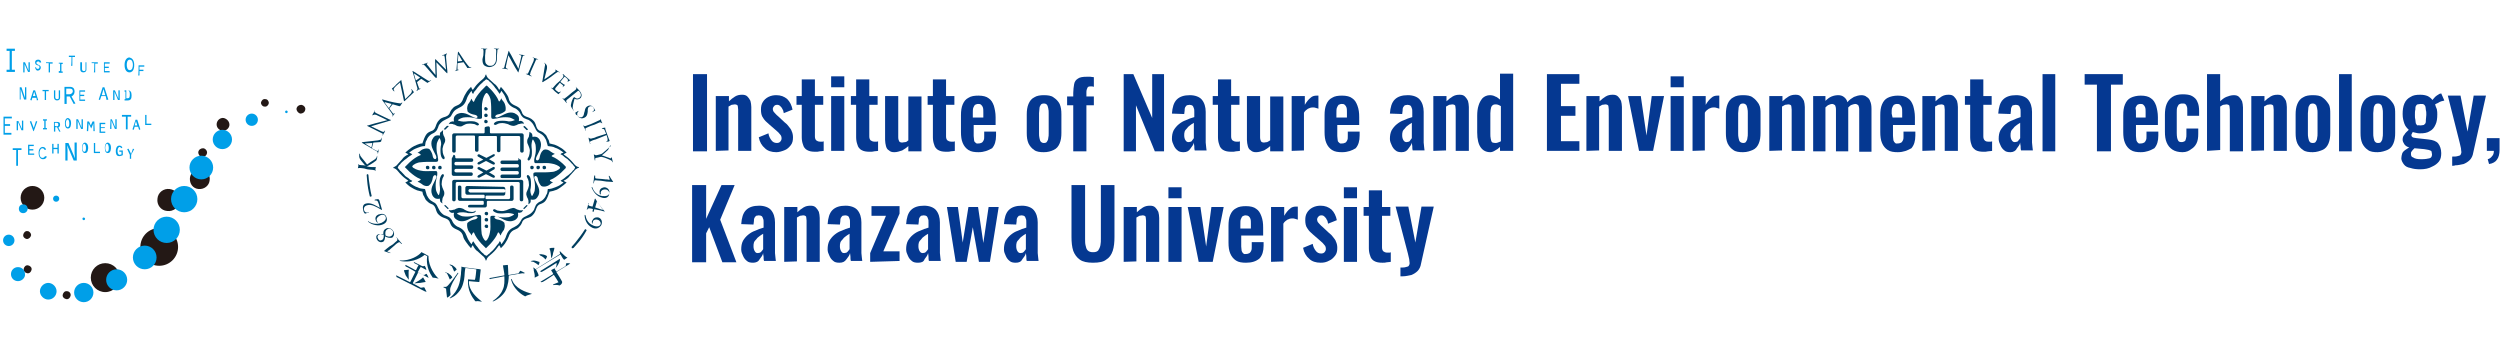 <?xml version="1.0" encoding="utf-8"?>
<!-- Generator: Adobe Illustrator 25.2.1, SVG Export Plug-In . SVG Version: 6.00 Build 0)  -->
<svg version="1.1" id="レイヤー_1" xmlns="http://www.w3.org/2000/svg" xmlns:xlink="http://www.w3.org/1999/xlink" x="0px"
	 y="0px" viewBox="0 0 570 80" style="enable-background:new 0 0 570 80;" xml:space="preserve">
<style type="text/css">
	.st0{fill:#231815;}
	.st1{fill:#009FE8;}
	.st2{fill:#003E5F;}
	.st3{fill:#053891;}
</style>
<g>
	<g>
		<path class="st0" d="M47.8,41.1c-0.1,1.2-1.2,2.1-2.5,2s-2.1-1.2-2-2.5c0.1-1.2,1.2-2.1,2.5-2C47.1,38.8,48,39.9,47.8,41.1z"/>
		<path class="st0" d="M69.6,25c-0.1,0.6-0.6,0.9-1.1,0.9c-0.5-0.1-0.9-0.6-0.9-1.1c0.1-0.6,0.6-0.9,1.1-0.9
			C69.3,24,69.7,24.5,69.6,25z"/>
		<path class="st0" d="M47.2,34.9c-0.1,0.6-0.6,0.9-1.1,0.9c-0.6-0.1-0.9-0.6-0.9-1.1c0.1-0.6,0.6-0.9,1.1-0.9S47.3,34.4,47.2,34.9z
			"/>
		<path class="st0" d="M52.3,28.6c-0.1,0.7-0.8,1.3-1.6,1.2c-0.8-0.1-1.4-0.8-1.3-1.6c0.1-0.8,0.8-1.4,1.6-1.3
			C51.8,27.1,52.4,27.8,52.3,28.6z"/>
		<ellipse class="st0" cx="7.4" cy="45.1" rx="2.7" ry="2.7"/>
		<path class="st0" d="M16.1,67.4c-0.1,0.5-0.5,0.9-1,0.8c-0.5-0.1-0.9-0.5-0.8-1c0.1-0.5,0.5-0.9,1-0.8
			C15.8,66.4,16.2,66.9,16.1,67.4z"/>
		<path class="st0" d="M7.1,53.6c-0.1,0.5-0.5,0.9-1,0.9c-0.5-0.1-0.9-0.5-0.8-1c0.1-0.5,0.5-0.9,1-0.8C6.7,52.7,7.1,53.2,7.1,53.6z
			"/>
		<path class="st0" d="M61.3,23.5c-0.1,0.5-0.5,0.9-1,0.8c-0.4,0-0.8-0.4-0.8-0.9c0.1-0.5,0.5-0.9,1-0.8
			C61,22.6,61.3,23.1,61.3,23.5z"/>
		<path class="st0" d="M7.2,61.5c-0.1,0.5-0.5,0.9-1,0.8s-0.9-0.5-0.8-1c0.1-0.5,0.5-0.9,1-0.8C6.9,60.6,7.3,61,7.2,61.5z"/>
		<path class="st0" d="M40.9,45.9c-0.1,1.4-1.4,2.4-2.8,2.2c-1.4-0.1-2.4-1.4-2.2-2.8c0.1-1.4,1.4-2.4,2.8-2.2
			C40.1,43.3,41.1,44.5,40.9,45.9z"/>
		<ellipse class="st0" cx="24" cy="63.3" rx="3.3" ry="3.3"/>
		<ellipse class="st0" cx="36.3" cy="56.3" rx="4.3" ry="4.3"/>
	</g>
	<g>
		<path class="st1" d="M19.1,50.2c-0.1,0-0.3-0.1-0.3-0.3s0.1-0.3,0.3-0.3c0.1,0,0.3,0.1,0.3,0.3C19.4,50,19.3,50.2,19.1,50.2z"/>
		<circle class="st1" cx="12.8" cy="45.3" r="0.7"/>
		<path class="st1" d="M5.3,48.6c-0.6,0-1-0.4-1-1c0-0.6,0.4-1,1-1s1,0.4,1,1S5.8,48.6,5.3,48.6z"/>
		<circle class="st1" cx="2" cy="54.8" r="1.3"/>
		<path class="st1" d="M4.1,64.1c-0.9,0-1.6-0.7-1.6-1.6s0.7-1.6,1.6-1.6s1.6,0.7,1.6,1.6C5.8,63.3,5,64.1,4.1,64.1z"/>
		<path class="st1" d="M11,68.3c-1,0-1.9-0.9-1.9-1.9s0.9-1.9,1.9-1.9s1.9,0.9,1.9,1.9S12.1,68.3,11,68.3z"/>
		<circle class="st1" cx="19.1" cy="66.7" r="2.2"/>
		<ellipse class="st1" cx="26.6" cy="63.8" rx="2.4" ry="2.4"/>
		<ellipse class="st1" cx="33" cy="58.7" rx="2.7" ry="2.7"/>
		<ellipse class="st1" cx="38" cy="52.4" rx="3" ry="3"/>
		<ellipse class="st1" cx="42" cy="45.4" rx="3" ry="3"/>
		<circle class="st1" cx="45.9" cy="38.2" r="2.7"/>
		<circle class="st1" cx="50.7" cy="31.8" r="2.2"/>
		<circle class="st1" cx="57.4" cy="27.3" r="1.4"/>
		<path class="st1" d="M65.3,25.8c-0.1,0-0.3-0.1-0.3-0.3c0-0.1,0.1-0.3,0.3-0.3c0.1,0,0.3,0.1,0.3,0.3S65.4,25.8,65.3,25.8z"/>
	</g>
	<g>
		<path class="st1" d="M4.5,19.9h0.4l0.8,2.4l0,0v-0.7v-1.7h0.3v2.8H5.5l-0.8-2.4l0,0V21v1.7H4.5V19.9z"/>
		<path class="st1" d="M7.4,22.2l-0.2,0.7l-0.3-0.1l0.7-2.2h0.4l0.7,2.2l-0.3,0.1l-0.1-0.6H7.4z M7.8,20.9l-0.3,1h0.6L7.8,20.9z"/>
		<path class="st1" d="M10.2,20.8H9.7v-0.3h1.4v0.3h-0.6v2h-0.3V20.8z"/>
		<path class="st1" d="M12.6,20.6v1.5c0,0.3,0.1,0.5,0.4,0.5c0.4,0,0.4-0.1,0.4-0.5v-1.5h0.3v1.7c0,0.3-0.2,0.6-0.7,0.6
			c-0.4,0-0.7-0.3-0.7-0.7v-1.6C12.3,20.6,12.6,20.6,12.6,20.6z"/>
		<path class="st1" d="M14.7,19.8h1.2c0.7,0,1.1,0.3,1.1,1.1c0,0.5-0.3,0.9-0.7,1.1l0.9,1.6l-0.4,0.1l-0.9-1.7h-0.7v1.7h-0.5
			L14.7,19.8L14.7,19.8z M15.8,21.5c0.4,0,0.8-0.3,0.8-0.7c0-0.4-0.2-0.6-0.7-0.6h-0.8v1.3H15.8z"/>
		<path class="st1" d="M18.1,20.6h1.3v0.3h-1.1v0.7h0.9v0.3h-0.9v0.8h1.1v0.3h-1.3V20.6z"/>
		<path class="st1" d="M23.1,21.9l-0.3,0.9l-0.3-0.1l0.9-2.8h0.4l0.9,2.8l-0.4,0.1l-0.2-0.9H23.1z M23.6,20.3l-0.4,1.4H24L23.6,20.3
			z"/>
		<path class="st1" d="M25.8,20.6h0.4l0.8,1.9l0,0v-0.6v-1.3h0.3v2.2h-0.4l-0.8-1.9l0,0v0.6v1.3h-0.3V20.6z"/>
		<path class="st1" d="M28.4,20.6h0.7c0.6,0,0.9,0.3,0.9,1.1c0,0.7-0.1,1.2-0.9,1.2h-0.7v-0.3h0.2v-1.7h-0.2V20.6z M28.8,22.4h0.3
			c0.4,0,0.5-0.2,0.5-0.9s-0.2-0.9-0.5-0.9h-0.3V22.4z"/>
		<g>
			<path class="st1" d="M0.8,26.6h1.9V27H1.1v1.3h1.2v0.4H1.1v1.6h1.5v0.4H0.8V26.6z"/>
			<path class="st1" d="M3.8,27.6h0.4L5,29.4l0,0v-0.6v-1.3h0.3v2.2H4.9l-0.8-1.9l0,0v0.6v1.3H3.8V27.6z"/>
			<path class="st1" d="M8.2,27.6l0.3,0.1l-0.8,2.2H7.6l-0.8-2.2l0.3-0.1l0.6,1.6L8.2,27.6z"/>
			<path class="st1" d="M9.8,29.2h0.3v-1.7H9.8v-0.3h0.9v0.3h-0.3v1.7h0.3v0.3H9.8V29.2z"/>
			<path class="st1" d="M12.3,27.8H13c0.4,0,0.7,0.1,0.7,0.6c0,0.3-0.1,0.5-0.4,0.7l0.5,0.9L13.5,30L13,29h-0.4V30h-0.3L12.3,27.8
				L12.3,27.8z M12.9,28.8c0.3,0,0.4-0.1,0.4-0.4c0-0.2-0.1-0.4-0.4-0.4h-0.4v0.7L12.9,28.8L12.9,28.8z"/>
			<path class="st1" d="M16.2,28.1c0,0.1,0,1.2-0.7,1.2c-0.4,0-0.7-0.3-0.7-1.2c0-0.9,0.4-1.2,0.7-1.2C15.8,27,16.2,27.2,16.2,28.1z
				 M15,28.1c0,0.3,0.1,0.9,0.4,0.9c0.4,0,0.4-0.6,0.4-0.9c0-0.3-0.1-0.9-0.4-0.9C15.1,27.3,15,27.8,15,28.1z"/>
			<path class="st1" d="M17.4,27.2h0.4l0.8,1.9l0,0v-0.6v-1.3h0.3v2.2h-0.4l-0.8-1.9l0,0v0.6v1.3h-0.3V27.2z"/>
			<path class="st1" d="M20.2,28.1L20.2,28.1l-0.1,1.8h-0.3l0.1-2.2h0.4l0.4,0.9l0.4-0.9h0.4l0.1,2.2h-0.3v-1.8l0,0l-0.5,1.2
				L20.2,28.1z"/>
			<path class="st1" d="M22.7,28H24v0.3H23v0.7h0.9v0.2H23V30H24v0.3h-1.3L22.7,28L22.7,28z"/>
			<path class="st1" d="M25.2,27.2h0.3l0.8,1.9l0,0v-0.6v-1.3h0.3v2.2h-0.4l-0.8-1.9l0,0v0.6v1.3h-0.3L25.2,27.2L25.2,27.2z"/>
			<path class="st1" d="M28.7,26.6h-0.9v-0.4h2.1v0.4h-0.8v2.9h-0.4V26.6z"/>
			<path class="st1" d="M30.7,28.9l-0.2,0.7l-0.3-0.1l0.7-2.2h0.4l0.7,2.2l-0.3,0.1l-0.2-0.7H30.7z M31,27.6l-0.3,1h0.6L31,27.6z"/>
			<path class="st1" d="M33.1,26.2h0.3v2h1.1v0.3h-1.4V26.2z"/>
		</g>
		<path class="st1" d="M3.7,34.2H2.9v-0.4h2v0.4H4.1v3.6H3.7V34.2z"/>
		<path class="st1" d="M6.4,33h1.3v0.3h-1v0.7h0.9v0.3H6.7v0.7h1.1v0.3H6.4V33z"/>
		<path class="st1" d="M10.7,35.7c-0.2,0.4-0.4,0.6-0.9,0.6c-0.7,0-1-0.7-1-1.4c0-1.1,0.6-1.4,0.9-1.4c0.4,0,0.7,0.2,0.8,0.6
			l-0.3,0.1c-0.1-0.2-0.3-0.4-0.5-0.4c-0.5,0-0.7,0.7-0.7,1.1c0,0.4,0.1,1.1,0.7,1.1c0.3,0,0.4-0.2,0.6-0.4L10.7,35.7z"/>
		<path class="st1" d="M11.9,32.8h0.3v0.9h0.9v-0.9h0.3V35h-0.3v-1h-0.9v1h-0.3V32.8z"/>
		<path class="st1" d="M14.9,32.6h0.7l1.5,3.5l0,0L17,34.9v-2.4h0.5v4.1h-0.7l-1.5-3.5l0,0l0.1,1.1v2.4h-0.5V32.6z"/>
		<path class="st1" d="M20.1,33.7c0,0.1,0,1.2-0.7,1.2c-0.4,0-0.7-0.3-0.7-1.2c0-0.9,0.4-1.2,0.7-1.2C19.7,32.6,20.1,32.8,20.1,33.7
			z M18.8,33.7c0,0.3,0.1,0.9,0.4,0.9c0.4,0,0.4-0.6,0.4-0.9s-0.1-0.9-0.4-0.9C18.9,32.8,18.8,33.4,18.8,33.7z"/>
		<path class="st1" d="M21.4,32.6h0.3v2h1.1v0.3h-1.4V32.6z"/>
		<path class="st1" d="M25.3,33.7c0,0.1,0,1.2-0.7,1.2c-0.4,0-0.7-0.3-0.7-1.2c0-0.9,0.4-1.2,0.7-1.2C24.9,32.6,25.3,32.8,25.3,33.7
			z M24,33.7c0,0.3,0.1,0.9,0.4,0.9c0.4,0,0.4-0.6,0.4-0.9s-0.1-0.9-0.4-0.9C24.1,32.8,24,33.4,24,33.7z"/>
		<path class="st1" d="M27.9,35.4c-0.1,0.1-0.4,0.2-0.7,0.2c-0.7,0-0.8-0.6-0.8-1.2c0-0.5,0.2-1.2,0.8-1.2c0.3,0,0.5,0.1,0.7,0.4
			l-0.2,0.2c-0.1-0.1-0.3-0.3-0.4-0.3c-0.4,0-0.5,0.6-0.5,0.9c0,0.4,0.1,0.9,0.5,0.9c0.1,0,0.3-0.1,0.4-0.1v-0.6h-0.5v-0.3h0.8V35.4
			z"/>
		<path class="st1" d="M30.3,33.9l0.3,0.1l-0.7,1.3v0.9h-0.3v-0.9L29,34l0.3-0.1l0.6,1.2L30.3,33.9z"/>
		<g>
			<path class="st1" d="M5.3,14.2h0.4l0.8,1.9l0,0v-0.6v-1.3h0.3v2.2H6.4l-0.8-1.8l0,0v0.6v1.3H5.3V14.2z"/>
			<path class="st1" d="M8.2,15.3c0.1,0.3,0.1,0.4,0.4,0.4c0.2,0,0.4-0.1,0.4-0.4c0-0.3-0.2-0.4-0.4-0.4c-0.3-0.1-0.6-0.2-0.6-0.7
				c0-0.4,0.3-0.6,0.7-0.6s0.6,0.2,0.7,0.6l-0.3,0.1C9,14.1,8.9,14,8.7,14c-0.1,0-0.4,0.1-0.4,0.3s0.1,0.3,0.3,0.4l0.4,0.2
				c0.2,0.1,0.3,0.3,0.3,0.5c0,0.4-0.3,0.7-0.7,0.7S8.1,15.7,8,15.4L8.2,15.3z"/>
			<path class="st1" d="M11.1,14.4h-0.6v-0.2H12v0.3h-0.6v2h-0.3C11.1,16.4,11.1,14.4,11.1,14.4z"/>
			<path class="st1" d="M13.4,16.2h0.3v-1.7h-0.3v-0.2h0.9v0.3H14v1.7h0.3v0.3h-0.9V16.2z"/>
			<path class="st1" d="M16.3,13h-0.6v-0.3h1.4V13h-0.6v2h-0.3C16.3,14.9,16.3,13,16.3,13z"/>
			<path class="st1" d="M18.7,14.2v1.5c0,0.3,0.1,0.5,0.4,0.5c0.4,0,0.4-0.1,0.4-0.5v-1.5h0.2v1.7c0,0.3-0.2,0.6-0.7,0.6
				s-0.7-0.3-0.7-0.7v-1.6H18.7z"/>
			<path class="st1" d="M21.5,14.4h-0.6v-0.2h1.4v0.3h-0.6v2h-0.3C21.5,16.4,21.5,14.4,21.5,14.4z"/>
			<path class="st1" d="M23.7,14.2H25v0.3h-1.1v0.7h0.9v0.3h-0.9v0.7H25v0.3h-1.3V14.2z"/>
			<path class="st1" d="M30.6,14.8c0,0.3,0,1.7-1.1,1.7c-0.5,0-1.1-0.4-1.1-1.7c0-1.2,0.6-1.7,1.1-1.7C30,13.2,30.6,13.6,30.6,14.8z
				 M28.9,14.8c0,0.4,0.1,1.2,0.7,1.2c0.6,0,0.7-0.8,0.7-1.2s-0.1-1.2-0.7-1.2C29,13.6,28.9,14.3,28.9,14.8z"/>
			<path class="st1" d="M31.6,14.9h1.3v0.3h-1.1v0.7h0.9v0.3h-0.9v1h-0.3C31.6,17.2,31.6,14.9,31.6,14.9z"/>
			<g>
				<path class="st1" d="M2.2,11.6H1.5v-0.5h1.9v0.5H2.7v4.3h0.7v0.5H1.5v-0.5h0.7V11.6z"/>
			</g>
		</g>
	</g>
</g>
<g>
	<g>
		<path class="st2" d="M110.5,51.6c0-0.2,0.1-0.4,0.4-0.4c0.2,0,0.4,0.1,0.4,0.4s-0.1,0.4-0.4,0.4C110.6,51.9,110.5,51.8,110.5,51.6
			z"/>
		<path class="st2" d="M110.5,48.7c0-0.2,0.1-0.4,0.4-0.4c0.2,0,0.4,0.1,0.4,0.4c0,0.2-0.1,0.4-0.4,0.4
			C110.6,49,110.5,48.9,110.5,48.7z"/>
		<path class="st2" d="M110.5,50.1c0-0.2,0.1-0.4,0.4-0.4c0.2,0,0.4,0.1,0.4,0.4s-0.1,0.4-0.4,0.4C110.6,50.5,110.5,50.3,110.5,50.1
			z"/>
		<path class="st2" d="M124.1,38.6c-0.2,0-0.4-0.1-0.4-0.4s0.1-0.4,0.4-0.4c0.2,0,0.4,0.1,0.4,0.4C124.6,38.4,124.3,38.6,124.1,38.6
			z"/>
		<path class="st2" d="M121.3,38.6c-0.2,0-0.4-0.1-0.4-0.4s0.1-0.4,0.4-0.4c0.2,0,0.4,0.1,0.4,0.4S121.4,38.6,121.3,38.6z"/>
		<path class="st2" d="M122.7,38.6c-0.2,0-0.4-0.1-0.4-0.4s0.1-0.4,0.4-0.4s0.4,0.1,0.4,0.4C123.1,38.4,122.9,38.6,122.7,38.6z"/>
		<path class="st2" d="M111.2,24.8c0,0.2-0.1,0.4-0.4,0.4c-0.2,0-0.4-0.1-0.4-0.4c0-0.2,0.1-0.4,0.4-0.4
			C111,24.5,111.2,24.7,111.2,24.8z"/>
		<path class="st2" d="M111.2,27.7c0,0.2-0.1,0.4-0.4,0.4c-0.2,0-0.4-0.1-0.4-0.4c0-0.2,0.1-0.4,0.4-0.4
			C111,27.4,111.2,27.5,111.2,27.7z"/>
		<path class="st2" d="M111.2,26.3c0,0.2-0.1,0.4-0.4,0.4c-0.2,0-0.4-0.1-0.4-0.4c0-0.2,0.1-0.4,0.4-0.4
			C111,25.9,111.2,26.1,111.2,26.3z"/>
		<path class="st2" d="M97.5,37.8c0.2,0,0.4,0.1,0.4,0.4s-0.1,0.4-0.4,0.4c-0.2,0-0.4-0.1-0.4-0.4S97.2,37.8,97.5,37.8z"/>
		<path class="st2" d="M100.3,37.8c0.2,0,0.4,0.1,0.4,0.4s-0.1,0.4-0.4,0.4s-0.4-0.1-0.4-0.4S100.1,37.8,100.3,37.8z"/>
		<path class="st2" d="M98.9,37.8c0.2,0,0.4,0.1,0.4,0.4s-0.1,0.4-0.4,0.4c-0.2,0-0.4-0.1-0.4-0.4S98.7,37.8,98.9,37.8z"/>
		<path class="st2" d="M89.7,38.3c0,0,0.1,0.1,0.3,0.1c0.1,0.1,0.4,0.2,0.7,0.6s0.7,0.8,1,1.1c0.4,0.4,1,0.8,1.4,1.1
			c-0.1,0.1-0.4,0.3-0.7,0.4c0.3,0.3,0.9,0.9,1.5,1.2c0.3,0.2,0.7,0.4,1.2,0.6c0.4,0.1,0.8,0.2,1.2,0.3c0.1,0.4,0.1,0.7,0.4,1.1
			c0.1,0.3,0.3,0.6,0.4,0.8c0.4,0.4,0.7,0.7,1.2,0.9c0.4,0.1,0.8,0.4,1,1c0.2,0.7,0.4,1.2,0.8,1.5c0.4,0.4,0.9,0.6,1.5,0.8
			c0.6,0.2,0.9,0.6,1,1c0.2,0.5,0.4,0.9,0.9,1.2c0.2,0.1,0.5,0.3,0.8,0.4c0.9,0.4,1.2,1,1.3,1.5c0.1,0.5,0.4,0.9,0.6,1.2
			c0.4,0.6,0.9,1.2,1.2,1.5c0.1-0.2,0.2-0.5,0.4-0.7c0.2,0.5,0.7,1.2,1.1,1.4c0.4,0.4,0.8,0.7,1.1,1c0.4,0.3,0.5,0.5,0.6,0.7
			c0.1,0.1,0.1,0.2,0.1,0.3c0,0,0,0.1,0.1,0.1c0,0,0.1,0,0.1-0.1c0,0,0.1-0.1,0.1-0.3c0.1-0.1,0.2-0.4,0.6-0.7
			c0.4-0.3,0.8-0.7,1.1-1c0.4-0.4,0.8-1,1.1-1.4c0.1,0.1,0.3,0.4,0.4,0.7c0.3-0.3,0.9-0.9,1.2-1.5c0.2-0.3,0.4-0.7,0.6-1.2
			c0.1-0.4,0.5-1.2,1.3-1.5c0.3-0.1,0.6-0.3,0.8-0.4c0.4-0.4,0.7-0.7,0.9-1.2c0.1-0.4,0.4-0.8,1-1c0.7-0.2,1.2-0.4,1.5-0.8
			c0.4-0.4,0.6-0.9,0.8-1.5c0.2-0.6,0.6-0.9,1-1c0.5-0.2,0.9-0.4,1.2-0.9c0.1-0.2,0.3-0.5,0.4-0.8c0.1-0.4,0.3-0.7,0.4-1.1
			c0.4-0.1,0.7-0.1,1.2-0.3c0.5-0.1,0.9-0.4,1.2-0.6c0.6-0.4,1.2-0.9,1.5-1.2c-0.2-0.1-0.5-0.2-0.7-0.4c0.5-0.2,1.2-0.7,1.4-1.1
			c0.4-0.4,0.7-0.8,1-1.1c0.3-0.4,0.5-0.5,0.7-0.6c0.1-0.1,0.2-0.1,0.3-0.1c0,0,0.1,0,0.1-0.1c0,0,0-0.1-0.1-0.1
			c0,0-0.1-0.1-0.3-0.1c-0.1-0.1-0.4-0.2-0.7-0.6c-0.3-0.4-0.7-0.8-1-1.1c-0.4-0.4-1-0.8-1.4-1.1c0.1-0.1,0.4-0.3,0.7-0.4
			c-0.3-0.3-0.9-0.9-1.5-1.2c-0.3-0.2-0.7-0.4-1.2-0.6c-0.4-0.1-0.8-0.2-1.2-0.3c-0.1-0.4-0.1-0.7-0.4-1.1c-0.1-0.3-0.3-0.6-0.4-0.8
			c-0.4-0.4-0.7-0.7-1.2-0.9c-0.4-0.1-0.8-0.4-1-1c-0.2-0.7-0.4-1.2-0.8-1.5c-0.4-0.4-0.9-0.6-1.5-0.8c-0.6-0.2-0.9-0.6-1-1
			c-0.2-0.5-0.4-0.9-0.9-1.2c-0.2-0.1-0.5-0.3-0.8-0.4c-0.9-0.4-1.2-1-1.3-1.5c-0.1-0.5-0.4-0.9-0.6-1.2c-0.4-0.6-0.9-1.2-1.2-1.5
			c-0.1,0.2-0.2,0.5-0.4,0.7c-0.2-0.5-0.7-1.2-1.1-1.4c-0.4-0.4-0.8-0.7-1.1-1c-0.4-0.3-0.5-0.5-0.6-0.7c-0.1-0.1-0.1-0.2-0.1-0.3
			c0,0,0-0.1-0.1-0.1c0,0-0.1,0-0.1,0.1c0,0-0.1,0.1-0.1,0.3c-0.1,0.1-0.2,0.4-0.6,0.7c-0.4,0.3-0.8,0.7-1.1,1
			c-0.4,0.4-0.8,1-1.1,1.4c-0.1-0.1-0.3-0.4-0.4-0.7c-0.3,0.3-0.9,0.9-1.2,1.5c-0.2,0.3-0.4,0.7-0.6,1.2c-0.1,0.4-0.5,1.2-1.3,1.5
			c-0.3,0.1-0.6,0.3-0.8,0.4c-0.4,0.4-0.7,0.7-0.9,1.2c-0.1,0.4-0.4,0.8-1,1c-0.7,0.2-1.2,0.4-1.5,0.8c-0.4,0.4-0.6,0.9-0.8,1.5
			c-0.2,0.6-0.6,0.9-1,1c-0.5,0.2-0.9,0.4-1.2,0.9c-0.1,0.2-0.3,0.5-0.4,0.8c-0.1,0.4-0.3,0.7-0.4,1.1c-0.4,0-0.7,0.1-1.2,0.3
			c-0.5,0.2-0.9,0.4-1.2,0.6c-0.6,0.4-1.2,0.9-1.5,1.2c0.2,0.1,0.5,0.2,0.7,0.4c-0.5,0.2-1.2,0.7-1.4,1.1c-0.4,0.4-0.7,0.8-1,1.1
			c-0.3,0.4-0.5,0.5-0.7,0.6c-0.1,0.1-0.2,0.1-0.3,0.1C89.7,38.1,89.7,38.2,89.7,38.3C89.7,38.2,89.7,38.3,89.7,38.3z M90.8,38
			c0-0.1,0.1-0.3,0.4-0.5c0.1-0.2,0.6-0.7,1-1c0.3-0.2,0.7-0.5,0.9-0.7c0.3-0.2,0.6-0.4,0.9-0.6c-0.1-0.1-0.4-0.3-0.7-0.4
			c0.2-0.2,0.7-0.5,1-0.7c0.2-0.1,0.6-0.3,0.9-0.4c0.5-0.2,1-0.4,1.7-0.4c0.1-0.7,0.1-1,0.4-1.4c0.1-0.4,0.5-0.9,0.9-1.2
			c0.4-0.3,0.7-0.3,1-0.6c0.4-0.3,0.5-0.6,0.7-1.1c0.1-0.5,0.4-0.8,0.7-1.1c0.3-0.3,0.7-0.5,1.1-0.7c0.5-0.2,0.8-0.4,1.1-0.7
			c0.2-0.3,0.3-0.6,0.6-1c0.3-0.4,0.8-0.7,1.2-0.9c1.2-0.5,1.5-1.2,1.8-2c0.1-0.4,0.3-0.7,0.4-0.9c0.2-0.3,0.5-0.8,0.7-1
			c0.1,0.3,0.1,0.6,0.4,0.7c0.1-0.4,0.4-0.7,0.6-0.9c0.2-0.3,0.5-0.7,0.7-0.9c0.3-0.4,0.9-0.8,1-1c0.2-0.1,0.4-0.3,0.5-0.4
			c0.1-0.1,0.1-0.1,0.2-0.1s0.1,0,0.2,0.1c0.1,0,0.3,0.1,0.5,0.4c0.2,0.1,0.7,0.6,1,1c0.2,0.3,0.5,0.7,0.7,0.9
			c0.2,0.3,0.4,0.6,0.6,0.9c0.1-0.1,0.3-0.4,0.4-0.7c0.2,0.2,0.5,0.7,0.7,1c0.1,0.2,0.3,0.6,0.4,0.9c0.3,0.8,0.7,1.5,1.8,2
			c0.4,0.1,0.9,0.5,1.2,0.9c0.3,0.4,0.3,0.7,0.6,1c0.3,0.4,0.6,0.5,1.1,0.7c0.5,0.1,0.8,0.4,1.1,0.7c0.3,0.3,0.5,0.7,0.7,1.1
			c0.2,0.5,0.4,0.8,0.7,1.1c0.3,0.2,0.6,0.3,1,0.6c0.4,0.3,0.7,0.8,0.9,1.2c0.1,0.4,0.2,0.7,0.4,1.4c0.7,0.1,1.2,0.1,1.7,0.4
			c0.4,0.1,0.7,0.3,0.9,0.4c0.3,0.2,0.8,0.5,1,0.7c-0.3,0.1-0.6,0.1-0.7,0.4c0.4,0.1,0.7,0.4,0.9,0.6s0.7,0.4,0.9,0.7
			c0.4,0.3,0.8,0.9,1,1c0.1,0.2,0.3,0.4,0.4,0.5s0.1,0.1,0.1,0.2s0,0.1-0.1,0.2c0,0.1-0.1,0.3-0.4,0.5c-0.1,0.2-0.6,0.7-1,1
			c-0.3,0.2-0.7,0.5-0.9,0.7s-0.6,0.4-0.9,0.6c0.1,0.1,0.4,0.3,0.7,0.4c-0.2,0.2-0.7,0.5-1,0.7c-0.2,0.1-0.6,0.3-0.9,0.4
			c-0.5,0.2-1,0.4-1.7,0.4c-0.1,0.7-0.1,1-0.4,1.4c-0.1,0.4-0.5,0.9-0.9,1.2c-0.4,0.3-0.7,0.3-1,0.6c-0.4,0.3-0.5,0.6-0.7,1.1
			c-0.1,0.5-0.4,0.8-0.7,1.1c-0.3,0.3-0.7,0.5-1.1,0.7c-0.5,0.2-0.8,0.4-1.1,0.7c-0.2,0.3-0.3,0.6-0.6,1c-0.3,0.4-0.8,0.7-1.2,0.9
			c-1.2,0.5-1.5,1.2-1.8,2c-0.1,0.4-0.3,0.7-0.4,0.9c-0.2,0.3-0.5,0.8-0.7,1c-0.1-0.3-0.1-0.6-0.4-0.7c-0.1,0.4-0.4,0.7-0.6,0.9
			c-0.2,0.3-0.5,0.7-0.7,0.9c-0.3,0.4-0.9,0.8-1,1c-0.2,0.1-0.4,0.3-0.5,0.4c-0.1,0.1-0.1,0.1-0.2,0.1s-0.1,0-0.2-0.1
			c-0.1,0-0.3-0.1-0.5-0.4c-0.2-0.1-0.7-0.6-1-1c-0.2-0.3-0.5-0.7-0.7-0.9c-0.2-0.3-0.4-0.6-0.6-0.9c-0.1,0.1-0.3,0.4-0.4,0.7
			c-0.2-0.2-0.5-0.7-0.7-1c-0.1-0.2-0.3-0.6-0.4-0.9c-0.3-0.8-0.7-1.5-1.8-2c-0.4-0.1-0.9-0.5-1.2-0.9c-0.3-0.4-0.3-0.7-0.6-1
			c-0.3-0.4-0.6-0.5-1.1-0.7c-0.5-0.1-0.8-0.4-1.1-0.7c-0.3-0.3-0.5-0.7-0.7-1.1c-0.2-0.5-0.4-0.8-0.7-1.1c-0.3-0.2-0.6-0.3-1-0.6
			c-0.4-0.3-0.7-0.8-0.9-1.2c-0.1-0.4-0.2-0.7-0.4-1.4c-0.7-0.1-1.2-0.1-1.7-0.4c-0.4-0.1-0.7-0.3-0.9-0.4c-0.3-0.2-0.8-0.5-1-0.7
			c0.3-0.1,0.6-0.1,0.7-0.4c-0.4-0.1-0.7-0.4-0.9-0.6c-0.3-0.2-0.7-0.4-0.9-0.7c-0.4-0.4-0.8-0.9-1-1c-0.1-0.2-0.3-0.4-0.4-0.5
			s-0.1-0.1-0.1-0.2C90.7,38.1,90.8,38,90.8,38z"/>
		<path class="st2" d="M110.4,20l-0.7,0.7c-0.7,0.8-1.3,1.6-1.6,2.4c0,0,0,0.1-0.1,0.1h-0.1c-0.1-0.1-0.3-0.4-0.4-0.7
			c-0.1,0.1-0.2,0.4-0.2,0.4c-0.2,0.3-0.4,0.7-0.6,0.9c-0.1,0.3-0.2,0.6-0.2,0.9c0,0.2,0.1,0.5,0.1,0.7c0.3,0.4,0.9,0.6,1.3,0.7
			c0.6,0.1,0.8,0.2,0.9,0.4c0,0.1,0.1,0.1,0.1,0.1c0,0.1,0,0.1-0.1,0.2c-0.1,0.1-0.1,0.1-0.3,0.1c-0.2,0-0.7-0.2-1.2-0.5
			c-0.4-0.2-0.8-0.4-1.1-0.5c-0.7-0.2-1.2-0.2-1.7,0c-0.4,0.1-0.7,0.4-0.9,0.7c-0.1,0.2-0.2,0.6-0.1,1v0.1h-0.1
			c-0.3-0.1-0.5,0.1-0.7,0.1c-0.1,0.1-0.3,0.3-0.4,0.5c0.4-0.1,0.9-0.1,1.2,0.1h0.1c0.3,0.1,0.6,0.4,1,0.4c0.5,0.1,0.7,0,1-0.2
			c0.4-0.2,0.7-0.4,1.2-0.4c0.5-0.1,1.2,0.1,1.4,0.1l0.4,0.2c0.1,0.1,0.2,0.1,0.3,0.1c0.1,0,0.1,0,0.2-0.1c0.1,0,0.1-0.1,0.1-0.1
			c0-0.3-0.4-0.5-1-0.7c-0.6-0.1-1.3-0.1-2,0c-0.7,0.1-1.4-0.1-1.7-0.2l-0.1-0.1l0.1-0.1c0.1-0.1,0.7-0.4,1.1-0.5
			c0.7-0.1,1.4-0.1,2,0l1,0.2c0.3,0.1,0.5,0.1,0.7,0.1c0.2,0,0.4,0,0.5-0.1c0.1-0.1,0.1-0.1,0.1-0.3v-0.6v-0.5l0,0
			c0-0.6-0.1-1.7,0.1-2.5c0.1-0.7,0.5-1.7,0.9-1.9l0,0h0.1c0.4,0.2,0.9,1.2,0.9,1.9c0.1,0.7,0.1,1.9,0.1,2.5l0,0v0.5v0.6
			c0,0.1,0.1,0.2,0.1,0.3c0.1,0.1,0.3,0.1,0.5,0.1c0.1,0,0.4-0.1,0.7-0.1l0.9-0.2c0.7-0.1,1.3-0.1,2,0c0.4,0.1,0.9,0.4,1.1,0.5
			l0.1,0.1h-0.1c-0.4,0.2-1.1,0.4-1.7,0.2c-0.7-0.1-1.4-0.1-2,0c-0.6,0.1-1,0.4-1,0.7c0,0.1,0,0.1,0.1,0.1s0.1,0.1,0.2,0.1
			c0.1,0,0.2-0.1,0.3-0.1l0.4-0.2c0.2-0.1,0.9-0.2,1.4-0.1c0.5,0.1,0.9,0.2,1.2,0.4c0.3,0.1,0.5,0.2,1,0.2c0.4-0.1,0.7-0.2,1-0.4
			h0.1c0.3-0.1,0.7-0.2,1.2-0.1c-0.1-0.2-0.2-0.4-0.4-0.5c-0.1-0.1-0.4-0.2-0.7-0.1c-0.1,0-0.1,0-0.1,0v-0.1c0.1-0.4,0-0.8-0.1-1
			c-0.2-0.3-0.5-0.5-0.9-0.7c-0.5-0.2-1.1-0.2-1.7,0c-0.3,0.1-0.7,0.3-1.1,0.5c-0.6,0.3-1,0.5-1.2,0.5c-0.1,0-0.2-0.1-0.3-0.1
			c0-0.1-0.1-0.1-0.1-0.2s0-0.1,0.1-0.1c0.1-0.2,0.3-0.3,0.9-0.4c0.4-0.1,1-0.4,1.3-0.7c0.1-0.1,0.1-0.4,0.1-0.7
			c0-0.3-0.1-0.6-0.2-0.9c-0.1-0.3-0.4-0.7-0.6-0.9c0,0-0.2-0.3-0.2-0.4c-0.1,0.2-0.2,0.5-0.4,0.7h-0.1c0,0-0.1,0-0.1-0.1
			c-0.3-0.8-0.9-1.6-1.6-2.4l-0.7-0.7c0,0-0.4-0.4-0.4-0.4C110.8,19.5,110.4,20,110.4,20z"/>
		<path class="st2" d="M100.4,30.2c-0.1,0.1-0.1,0.3-0.1,0.5c0,0.1,0,0.1,0,0.1l0,0v0.1h-0.1c-0.4-0.1-0.8,0-1,0.1
			c-0.3,0.2-0.5,0.5-0.7,0.9c-0.2,0.5-0.2,1.1,0,1.7c0.1,0.3,0.3,0.7,0.5,1.1c0.3,0.5,0.5,1,0.5,1.2c0,0.1-0.1,0.2-0.1,0.3
			c-0.1,0.1-0.3,0.1-0.4,0c-0.2-0.1-0.3-0.3-0.4-0.9c-0.1-0.4-0.4-1-0.7-1.3c-0.3-0.2-0.9-0.2-1.4,0c-0.3,0.1-0.7,0.4-0.9,0.6
			c0,0-0.3,0.2-0.4,0.2c0.2,0.1,0.5,0.2,0.7,0.4v0.1l0,0c0,0,0,0.1-0.1,0.1c-0.8,0.3-1.6,0.9-2.4,1.6l-0.7,0.7l-0.4,0.4l0.4,0.4
			l0.7,0.7c0.8,0.7,1.6,1.3,2.4,1.6c0,0,0.1,0,0.1,0.1l0,0V41c-0.1,0.1-0.4,0.3-0.7,0.4c0.1,0.1,0.4,0.2,0.4,0.2
			c0.3,0.2,0.7,0.4,0.9,0.6c0.5,0.3,1.2,0.3,1.4,0c0.4-0.3,0.6-0.9,0.7-1.3c0.1-0.6,0.2-0.8,0.4-0.9c0.1-0.1,0.2-0.1,0.4,0
			c0.1,0.1,0.1,0.1,0.1,0.3c0,0.2-0.2,0.7-0.5,1.2c-0.2,0.4-0.4,0.8-0.5,1.1c-0.2,0.7-0.2,1.2,0,1.7c0.1,0.4,0.4,0.7,0.7,0.9
			c0.2,0.1,0.6,0.2,1,0.1h0.1v0.1l0,0c0,0.1,0,0.1,0,0.1c0,0.2,0.1,0.4,0.1,0.5c0.1,0.1,0.3,0.3,0.5,0.4c0-0.1-0.1-0.3-0.1-0.4
			c0-0.3,0.1-0.6,0.1-0.7v-0.1c0.1-0.3,0.4-0.6,0.4-1c0-0.1,0-0.1,0-0.2c0-0.3-0.1-0.5-0.2-0.7c-0.2-0.4-0.3-0.7-0.4-1.2
			c0-0.1,0-0.1,0-0.2c0-0.4,0.1-0.9,0.2-1.2l0.2-0.4c0.1-0.1,0.1-0.2,0.1-0.3c0,0,0,0,0-0.1c0-0.1,0-0.1-0.1-0.1
			c0-0.1-0.1-0.1-0.1-0.1c-0.3,0-0.5,0.4-0.7,1c-0.1,0.6-0.1,1.3,0,2c0.1,0.7-0.1,1.4-0.2,1.7l-0.1,0.1l-0.1-0.1
			c-0.1-0.1-0.4-0.7-0.5-1.1c-0.1-0.7-0.1-1.4,0-2l0.2-1c0.1-0.3,0.1-0.5,0.1-0.7c0-0.2,0-0.4-0.1-0.5c-0.1-0.1-0.1-0.1-0.3-0.1H99
			h-0.5h-0.1c-0.6,0-1.7,0.1-2.5-0.1c-0.7-0.1-1.7-0.5-1.9-0.9l0,0v-0.1c0.2-0.4,1.2-0.9,1.9-0.9c0.7-0.1,1.9-0.1,2.5-0.1l0,0h0.5
			h0.6c0.1,0,0.2-0.1,0.3-0.1c0.1-0.1,0.1-0.3,0.1-0.5c0-0.1-0.1-0.4-0.1-0.7l-0.2-0.9c-0.1-0.7-0.1-1.3,0-2
			c0.1-0.4,0.4-0.9,0.5-1.1l0.1-0.1l0.1,0.1c0.2,0.4,0.4,1.1,0.2,1.7c-0.1,0.7-0.1,1.4,0,2c0.1,0.6,0.4,1,0.7,1c0.1,0,0.1,0,0.1-0.1
			c0-0.1,0.1-0.1,0.1-0.1c0,0,0,0,0-0.1c0-0.1-0.1-0.2-0.1-0.3l-0.2-0.4c-0.1-0.2-0.2-0.7-0.2-1.2c0-0.1,0-0.1,0-0.2
			c0.1-0.5,0.2-0.9,0.4-1.2c0.1-0.2,0.2-0.4,0.2-0.7c0-0.1,0-0.1,0-0.2c-0.1-0.4-0.2-0.7-0.4-1v-0.1c-0.1-0.1-0.1-0.4-0.1-0.7
			c0-0.1,0-0.3,0.1-0.4C100.7,30,100.6,30,100.4,30.2z"/>
		<path class="st2" d="M120.7,30.3c0,0.3-0.1,0.6-0.1,0.7v0.1c-0.1,0.3-0.4,0.6-0.4,1c0,0.1,0,0.1,0,0.2c0,0.3,0.1,0.5,0.2,0.7
			c0.1,0.3,0.3,0.6,0.4,1.2c0,0.1,0,0.1,0,0.2c0,0.4-0.1,0.9-0.2,1.2l-0.2,0.4c-0.1,0.1-0.1,0.2-0.1,0.3c0,0,0,0,0,0.1
			s0,0.1,0.1,0.1c0,0.1,0.1,0.1,0.1,0.1c0.3,0,0.5-0.4,0.7-1c0.1-0.6,0.1-1.3,0-2c-0.1-0.7,0.1-1.4,0.2-1.7l0.1-0.1l0.1,0.1
			c0.1,0.1,0.4,0.7,0.5,1.1c0.1,0.7,0.1,1.4,0,2l-0.2,0.9c-0.1,0.3-0.1,0.5-0.1,0.7s0,0.4,0.1,0.5c0.1,0.1,0.1,0.1,0.3,0.1h0.6h0.5
			l0,0c0.6,0,1.7-0.1,2.5,0.1c0.7,0.1,1.7,0.5,1.9,0.9l0,0v0.1c-0.2,0.4-1.2,0.9-1.9,0.9c-0.7,0.1-1.9,0.1-2.5,0.1l0,0h-0.5H122
			c-0.1,0-0.2,0.1-0.3,0.1c-0.1,0.1-0.1,0.3-0.1,0.5c0,0.1,0.1,0.4,0.1,0.7l0.2,0.9c0.1,0.7,0.1,1.3,0,2c-0.1,0.4-0.4,0.9-0.5,1.1
			l-0.1,0.1l-0.1-0.1c-0.2-0.4-0.4-1.1-0.2-1.7c0.1-0.7,0.1-1.4,0-2c-0.1-0.6-0.4-1-0.7-1c-0.1,0-0.1,0-0.1,0.1
			c0,0.1-0.1,0.1-0.1,0.1c0,0,0,0,0,0.1c0,0.1,0.1,0.2,0.1,0.3l0.2,0.4c0.1,0.2,0.2,0.7,0.2,1.2c0,0.1,0,0.1,0,0.2
			c-0.1,0.5-0.2,0.8-0.4,1.2c-0.1,0.2-0.2,0.4-0.2,0.7c0,0.1,0,0.1,0,0.2c0.1,0.4,0.2,0.7,0.4,1v0.1c0.1,0.1,0.1,0.4,0.1,0.7
			c0,0.1,0,0.3-0.1,0.4c0.2-0.1,0.4-0.2,0.5-0.4c0.1-0.1,0.1-0.3,0.1-0.5c0-0.1,0-0.1,0-0.1l0,0v-0.1h0.1c0.4,0.1,0.8,0,1-0.1
			c0.3-0.2,0.5-0.5,0.7-0.9c0.2-0.5,0.2-1.1,0-1.7c-0.1-0.3-0.3-0.7-0.5-1.1c-0.3-0.6-0.5-1-0.5-1.2c0-0.1,0.1-0.2,0.1-0.3
			c0.1-0.1,0.3-0.1,0.4,0c0.2,0.1,0.3,0.3,0.4,0.9c0.1,0.4,0.4,1,0.7,1.3c0.3,0.2,0.9,0.2,1.4,0c0.3-0.1,0.7-0.4,0.9-0.6
			c0,0,0.3-0.2,0.4-0.2c-0.2-0.1-0.5-0.2-0.7-0.4v-0.1l0,0c0,0,0-0.1,0.1-0.1c0.8-0.3,1.6-0.9,2.4-1.6l0.7-0.7l0.4-0.4L129,38
			l-0.7-0.7c-0.8-0.7-1.6-1.3-2.4-1.6c0,0-0.1,0-0.1-0.1l0,0v-0.1c0.1-0.1,0.4-0.3,0.7-0.4c-0.1-0.1-0.4-0.2-0.4-0.2
			c-0.3-0.2-0.7-0.4-0.9-0.6c-0.5-0.3-1.2-0.3-1.4,0c-0.4,0.3-0.6,0.9-0.7,1.3c-0.1,0.6-0.2,0.8-0.4,0.9c-0.1,0.1-0.2,0.1-0.4,0
			c-0.1-0.1-0.1-0.1-0.1-0.3c0-0.2,0.2-0.7,0.5-1.2c0.2-0.4,0.4-0.8,0.5-1.1c0.2-0.7,0.2-1.2,0-1.7c-0.1-0.4-0.4-0.7-0.7-0.9
			c-0.2-0.1-0.6-0.2-1-0.1h-0.1c0,0,0,0,0-0.1l0,0c0-0.1,0-0.1,0-0.1c0-0.2-0.1-0.4-0.1-0.5c-0.1-0.1-0.3-0.3-0.5-0.4
			C120.7,30,120.7,30.2,120.7,30.3z"/>
		<path class="st2" d="M116,47.7L116,47.7c-0.4,0.2-0.7,0.3-1.2,0.4c-0.5,0.1-1.2-0.1-1.4-0.1l-0.4-0.2c-0.1-0.1-0.2-0.1-0.3-0.1
			c-0.1,0-0.1,0-0.2,0.1c-0.1,0-0.1,0.1-0.1,0.1c0,0.3,0.4,0.5,1,0.7c0.6,0.1,1.3,0.1,2,0c0.7-0.1,1.4,0.1,1.7,0.2l0.1,0.1l-0.1,0.1
			c-0.1,0.1-0.7,0.4-1.1,0.5c-0.7,0.1-1.4,0.1-2,0l-0.9-0.2c-0.3-0.1-0.5-0.1-0.7-0.1s-0.4,0-0.5,0.1c-0.1,0.1-0.1,0.1-0.1,0.3V50
			v0.5l0,0c0,0.6,0.1,1.7-0.1,2.5c-0.1,0.7-0.5,1.7-0.9,1.9l0,0h-0.1c-0.4-0.2-0.9-1.2-0.9-1.9c-0.1-0.7-0.1-1.9-0.1-2.5l0,0V50
			v-0.6c0-0.1-0.1-0.2-0.1-0.3c-0.1-0.1-0.3-0.1-0.5-0.1c-0.1,0-0.4,0.1-0.7,0.1l-1,0.2c-0.7,0.1-1.3,0.1-2,0
			c-0.4-0.1-0.9-0.4-1.1-0.5l-0.1-0.1l0.1-0.1c0.4-0.2,0.7-0.2,1.3-0.2c0.3,0,0.6,0.1,0.8,0.1c0.2,0.1,0.5,0.1,0.8,0.1
			c0.3,0,0.6,0,0.9-0.1c0.3-0.1,0.4-0.4,0.4-0.4c0-0.1,0-0.1,0-0.1s0,0-0.1,0.1c-0.2,0.1-0.6,0.3-1,0.2c-0.6,0-1.4-0.4-1.8-0.7
			c-0.3-0.1-0.5-0.2-1-0.2c-0.4,0.1-0.7,0.2-1,0.4h-0.1c-0.3,0.1-0.7,0.2-1.2,0.1c0.1,0.2,0.2,0.4,0.4,0.5c0.1,0.1,0.4,0.2,0.7,0.1
			c0.1,0,0.1,0,0.1,0v0.1c-0.1,0.4,0,0.8,0.1,1c0.2,0.3,0.5,0.5,0.9,0.7c0.5,0.2,1.1,0.2,1.7,0c0.3-0.1,0.7-0.3,1.1-0.5
			c0.6-0.3,1-0.5,1.2-0.5c0.1,0,0.2,0.1,0.3,0.1c0,0.1,0.1,0.1,0.1,0.2c0,0.1,0,0.1-0.1,0.1c-0.1,0.2-0.3,0.3-0.9,0.4
			c-0.4,0.1-1,0.4-1.3,0.7c-0.1,0.1-0.1,0.4-0.1,0.7s0.1,0.6,0.2,0.9s0.4,0.7,0.6,0.9c0,0,0.2,0.3,0.2,0.4c0.1-0.2,0.2-0.5,0.4-0.7
			h0.1c0,0,0.1,0,0.1,0.1c0.3,0.8,0.9,1.6,1.6,2.4l0.7,0.7l0.4,0.4l0.4-0.4l0.7-0.7c0.7-0.8,1.3-1.6,1.6-2.4c0,0,0-0.1,0.1-0.1h0.1
			c0.1,0.1,0.3,0.4,0.4,0.7c0.1-0.1,0.2-0.4,0.2-0.4c0.2-0.3,0.4-0.7,0.6-0.9c0.1-0.3,0.2-0.6,0.2-0.9c0-0.2-0.1-0.5-0.1-0.7
			c-0.3-0.4-0.9-0.6-1.3-0.7c-0.6-0.1-0.8-0.2-0.9-0.4c0-0.1-0.1-0.1-0.1-0.1s0-0.1,0.1-0.2c0.1-0.1,0.1-0.1,0.3-0.1
			c0.2,0,0.7,0.2,1.2,0.5c0.4,0.2,0.8,0.4,1.1,0.5c0.7,0.2,1.2,0.2,1.7,0c0.4-0.1,0.7-0.4,0.9-0.7c0.1-0.2,0.2-0.6,0.1-1v-0.1h0.1
			c0.3,0.1,0.5-0.1,0.7-0.1c0.1-0.1,0.3-0.3,0.4-0.5c-0.4,0.1-0.9,0.1-1.2-0.1h-0.1c-0.3-0.1-0.6-0.4-1-0.4
			C116.5,47.5,116.2,47.6,116,47.7z"/>
		<path class="st2" d="M119.4,28.8c0,0.1-0.1,0.1-0.1,0.1s0,0.1,0.1,0.1l0.3,0.3l0.3,0.3c0.1,0.1,0.1,0.1,0.3,0
			c0.1-0.1,0.1-0.1,0-0.2l-0.3-0.3l-0.3-0.3C119.6,28.7,119.5,28.7,119.4,28.8z"/>
		<path class="st2" d="M101.9,28.7l-0.3,0.3l-0.3,0.3c0,0.1-0.1,0.1-0.1,0.1s0,0.1,0.1,0.1c0.1,0.1,0.2,0.1,0.3,0l0.3-0.3l0.3-0.3
			c0,0,0.1-0.1,0.1-0.1s0-0.1-0.1-0.1C102.2,28.7,102,28.7,101.9,28.7z"/>
		<path class="st2" d="M120,46.8l-0.3,0.3l-0.3,0.3c0,0-0.1,0.1-0.1,0.1s0,0.1,0.1,0.1s0.1,0.1,0.2,0l0.3-0.3l0.3-0.3
			c0-0.1,0.1-0.1,0.1-0.1s0-0.1-0.1-0.1C120.1,46.7,120,46.8,120,46.8z"/>
		<path class="st2" d="M101.4,46.8c-0.1,0-0.1,0.1-0.1,0.1c0,0.1,0,0.1,0.1,0.1l0.3,0.3l0.3,0.3c0.1,0.1,0.1,0.1,0.2,0
			c0,0,0.1-0.1,0.1-0.1c0-0.1,0-0.1-0.1-0.1l-0.3-0.3l-0.3-0.3C101.6,46.8,101.4,46.7,101.4,46.8z"/>
		<path class="st2" d="M103,36.2v3.5c0,0.2,0.2,0.4,0.4,0.4h4c0.2,0,0.4-0.1,0.4-0.4c0-0.2-0.1-0.4-0.4-0.4H104
			c-0.2,0-0.4-0.1-0.4-0.4c0-0.2,0.1-0.4,0.4-0.4h3.5c0.2,0,0.4-0.1,0.4-0.4s-0.1-0.4-0.4-0.4H104c-0.2,0-0.4-0.1-0.4-0.4
			c0-0.2,0.1-0.4,0.4-0.4h3.5c0.2,0,0.4-0.1,0.4-0.4c0-0.2-0.1-0.4-0.4-0.4H104c-0.1,0-0.2-0.1-0.2-0.2v-0.2c0-0.2-0.1-0.4-0.4-0.4
			C103.2,35.9,103,36,103,36.2z"/>
		<path class="st2" d="M118.2,36.2v0.2c0,0.1-0.1,0.2-0.2,0.2h-3.5c-0.2,0-0.4,0.1-0.4,0.4c0,0.2,0.1,0.4,0.4,0.4h3.4
			c0.2,0,0.4,0.1,0.4,0.4s-0.1,0.4-0.4,0.4h-3.4c-0.2,0-0.4,0.1-0.4,0.4c0,0.2,0.1,0.4,0.4,0.4h3.4c0.2,0,0.4,0.1,0.4,0.4
			c0,0.2-0.1,0.4-0.4,0.4h-3.4c-0.2,0-0.4,0.1-0.4,0.4s0.1,0.4,0.4,0.4h3.9c0.2,0,0.4-0.2,0.4-0.4v-3.5c0-0.2-0.1-0.4-0.4-0.4
			C118.3,35.9,118.2,36,118.2,36.2z"/>
		<path class="st2" d="M103.5,41c-0.2,0-0.4,0.2-0.4,0.4v4.1c0,0.2,0.1,0.4,0.4,0.4c0.2,0,0.4-0.1,0.4-0.4v-3.7
			c0-0.1,0.1-0.3,0.3-0.3h14c0.1,0,0.3,0.1,0.3,0.3v3.7c0,0.2,0.1,0.4,0.4,0.4c0.2,0,0.4-0.1,0.4-0.4v-4.1c0-0.2-0.2-0.4-0.4-0.4
			H103.5z"/>
		<path class="st2" d="M106.5,42.4c-0.2,0-0.4,0.2-0.4,0.4V44c0,0.2,0.2,0.4,0.4,0.4h3.8c0.1,0,0.2,0.1,0.2,0.2v0.4
			c0,0.1-0.1,0.2-0.2,0.2h-4.8c-0.1,0-0.3-0.1-0.3-0.3v-2.2c0-0.2-0.1-0.4-0.4-0.4s-0.4,0.1-0.4,0.4v2.7c0,0.2,0.2,0.4,0.4,0.4h5.3
			c0.1,0,0.2,0.1,0.2,0.2v0.5c0,0.1-0.1,0.2-0.2,0.2h-3c-0.2,0-0.4,0.1-0.4,0.3c0,0.2,0.1,0.3,0.4,0.3h3.5c0.2,0,0.4-0.2,0.4-0.4V46
			c0-0.1,0.1-0.2,0.2-0.2h5.5c0.2,0,0.4-0.2,0.4-0.4v-2.7c0-0.2-0.1-0.4-0.4-0.4s-0.4,0.1-0.4,0.4v2.4c0,0.1-0.1,0.3-0.3,0.3h-5.1
			c-0.1,0-0.2-0.1-0.2-0.2v-0.4c0-0.1,0.1-0.2,0.2-0.2h3.9c0.2,0,0.4-0.2,0.4-0.4v-1.2c0-0.2-0.2-0.4-0.4-0.4L106.5,42.4L106.5,42.4
			z M106.8,43.5c0-0.2,0.1-0.4,0.4-0.4h7.6c0.2,0,0.4,0.1,0.4,0.4s-0.1,0.4-0.4,0.4h-7.6C106.9,43.8,106.8,43.6,106.8,43.5z"/>
		<path class="st2" d="M110.5,29.2v1c0,0.1-0.1,0.2-0.2,0.2h-6.8c-0.2,0-0.4,0.2-0.4,0.4v3.6c0,0.2,0.1,0.4,0.4,0.4s0.4-0.1,0.4-0.4
			v-3.2c0-0.1,0.1-0.3,0.3-0.3h3.9c0.1,0,0.2,0.1,0.2,0.2v3.1c0,0.2,0.1,0.4,0.4,0.4s0.4-0.1,0.4-0.4v-3c0-0.1,0.1-0.2,0.2-0.2h3.8
			c0.1,0,0.2,0.1,0.2,0.2v3.1c0,0.2,0.1,0.4,0.4,0.4c0.2,0,0.4-0.1,0.4-0.4v-3.1c0-0.1,0.1-0.2,0.2-0.2h4c0.1,0,0.3,0.1,0.3,0.3v3.1
			c0,0.2,0.1,0.4,0.4,0.4c0.2,0,0.4-0.1,0.4-0.4v-3.6c0-0.2-0.2-0.4-0.4-0.4h-7.1c-0.1,0-0.2-0.1-0.2-0.2v-1c0-0.2-0.1-0.4-0.4-0.4
			C110.6,28.9,110.5,29,110.5,29.2z"/>
		<path class="st2" d="M112.4,38.1c0,0-0.1,0.1-1.5,0.8c-0.1,0-1.1-0.6-1.6-0.8c-0.1-0.1-0.1-0.1-0.2,0l0,0c-0.1,0-0.1,0.1-0.2,0.1
			c-0.1,0.1,0,0.4,0.1,0.4l1.2,0.7L109,40c-0.1,0.1-0.2,0.3-0.1,0.4c0.1,0.1,0.1,0.1,0.2,0.1c0.1,0,0.1,0,0.2,0l1.5-0.8
			c0.1,0,1.1,0.6,1.6,0.8c0.1,0.1,0.4,0,0.4-0.1c0.1-0.1,0.1-0.1,0-0.2c0-0.1-0.1-0.1-0.1-0.2l-1.2-0.7l1.2-0.7
			c0.1-0.1,0.1-0.1,0.1-0.2c0-0.1,0-0.1,0-0.2C112.8,38.1,112.6,38,112.4,38.1z"/>
		<path class="st2" d="M112.4,35.2c0,0-0.1,0.1-1.5,0.8c-0.1,0-1.1-0.6-1.6-0.8c-0.1-0.1-0.1-0.1-0.2,0l0,0c-0.1,0-0.1,0.1-0.2,0.1
			c-0.1,0.1,0,0.4,0.1,0.4l1.2,0.7L109,37c-0.1,0.1-0.2,0.3-0.1,0.4c0.1,0.1,0.1,0.1,0.2,0.1c0.1,0,0.1,0,0.2,0l1.5-0.8
			c0.1,0,1.1,0.6,1.6,0.8c0.1,0.1,0.4,0,0.4-0.1c0.1-0.1,0.1-0.1,0-0.2c0-0.1-0.1-0.1-0.1-0.2l-1.2-0.7l1.2-0.7
			c0.1-0.1,0.1-0.1,0.1-0.2c0-0.1,0-0.1,0-0.2C112.8,35.2,112.6,35.1,112.4,35.2z"/>
	</g>
	<path class="st2" d="M130.1,60.1c-0.3-0.1-0.8-0.1-0.9-0.1c-0.1,0-0.1,0-0.1,0.1c0,0.1-0.1,0.2-0.1,0.4c0,0.1,0,0.2-0.1,0.2l-2,1.2
		c-0.1,0-0.1,0-0.1-0.1l-0.1-0.1c-0.1-0.1-0.1-0.2-0.2-0.4c0,0,0.1,0,0.1-0.1c0.5-0.5,1-1.4,1.1-2c0-0.1-0.1-0.1-0.1-0.2l-0.1,0.1
		l-4.3,2.7c0,0-0.1,0.1,0,0.1s0.1,0.1,0.2,0.1h0.1c0.3-0.1,3.3-2,3.3-2s0.1-0.1,0.1,0c0,0,0.1,0.7-0.4,1.4l0,0c0,0,0,0,0-0.1
		s0-0.1-0.1-0.1c-0.1,0.1-0.7,0.3-0.7,0.4c-0.1,0,0,0.1,0,0.1c0.1,0.1,0.4,0.6,0.4,0.7c0.1,0.1,0,0.1,0,0.1s-2.5,1.5-2.8,1.7
		c0,0-0.1,0.1,0,0.1s0.2,0.1,0.3,0h0.1c0.3-0.1,2.5-1.6,2.5-1.6c0.1-0.1,0.1,0,0.1,0c0.1,0.1,0.9,1.4,1,1.6c0.1,0.1,0,0.1-0.1,0.1
		c-0.1,0.1-1.1,0.4-1.1,0.5c0,0,0,0,0,0.1c0,0,0,0,0.1,0c0.4-0.1,0.8,0,1,0c0.4,0.1,0.4,0.1,0.4,0.1c0.5-0.3,0.7-0.7,0.5-1
		c-0.1-0.2-0.8-1.4-1.2-2c0-0.1-0.1-0.1,0-0.1l2.8-1.7C129.9,60.2,130,60,130.1,60.1C130.3,60.2,130.2,60.1,130.1,60.1z M122.7,62.9
		c0.1,0,0.1-0.1,0.1-0.1c0-0.3-0.4-1-0.6-1.4l5.6-3.4c0.2,0.4,0.6,1.1,0.8,1.2c0.1,0,0.1,0,0.1,0c0.2-0.1,0.5-0.4,0.6-0.4
		c0.1-0.1,0.1-0.1,0-0.1c-0.3-0.1-1-0.8-1.2-1c-0.1-0.1-0.3-0.3-0.4-0.4c0-0.1-0.1,0-0.1,0.1c0,0.1,0.1,0.2,0.1,0.5l-5.6,3.5
		c-0.1-0.2-0.4-0.3-0.4-0.4c-0.1,0-0.1,0-0.1,0.1c0.1,0.2,0.1,0.4,0.1,0.6c0.1,0.3,0.3,1.2,0.2,1.5c0,0.1,0.1,0.1,0.1,0.1
		C122.1,63.1,122.5,63.1,122.7,62.9z M123.5,58.4c0.2,0.1,0.7,0.5,0.8,0.7c0.1,0.1,0.1,0.1,0.1,0c0.1-0.1,0.3-0.4,0.3-0.6
		c0-0.1,0-0.1,0-0.1c-0.2-0.2-0.8-0.4-1.1-0.4c-0.3-0.1-0.5,0-0.6,0s-0.1,0.1,0,0.1C123.3,58.3,123.3,58.4,123.5,58.4z M121.8,59.8
		c0.2,0.1,0.7,0.4,0.9,0.6c0.1,0.1,0.1,0,0.1,0c0.1-0.1,0.2-0.4,0.2-0.6c0-0.1,0-0.1-0.1-0.1c-0.2-0.1-0.9-0.3-1.2-0.3
		c-0.3,0-0.5,0.1-0.6,0.1c-0.1,0-0.1,0.1,0,0.1C121.5,59.7,121.7,59.7,121.8,59.8z M125.7,58.9c0.1-0.1,0.4-0.8,0.4-1.2
		c0.2-0.7,0.3-0.9,0.3-1.1c0-0.1,0-0.1-0.1-0.1c-0.1,0-0.8,0-0.9,0.1c-0.1,0-0.1,0-0.1,0.1c0,0,0,0,0,0.1
		C125.6,57.2,125.6,58.5,125.7,58.9C125.6,58.9,125.6,58.9,125.7,58.9C125.7,58.9,125.7,58.9,125.7,58.9z"/>
	<path class="st2" d="M119.6,62.3c0.1-0.1,0.1-0.1,0-0.1c-0.2-0.1-0.7-0.4-0.8-0.4c-0.1-0.1-0.2-0.1-0.3,0.1c0,0-0.1,0.1-0.2,0.3
		s-0.2,0.2-0.6,0.2l-1.7,0.3c-0.1,0-0.1,0-0.1-0.1c0-0.7-0.1-2.1-0.1-2.1s0-0.1-0.1-0.1c-0.3,0-0.7,0.1-1,0.1c0,0-0.1,0,0,0.1
		c0,0.1,0,0.1,0,0.1c0.1,0.7,0.3,1.6,0.3,2c0,0.1,0,0.1-0.1,0.1l-3.3,0.6c0,0-0.1,0,0,0.1l0.1,0.1c0,0,0.1,0.1,0.1,0
		c0.4-0.1,3.1-0.6,3.1-0.6c0.1,0,0.1,0,0.1,0.1c0,0.9,0.1,2-0.4,3c-0.4,1-1.2,1.8-2.2,2.5c-0.1,0-0.1,0.1,0,0.1h0.1
		c1.2-0.5,2.4-1.6,2.8-2.5c0.6-1.2,0.7-2.7,0.7-3.3c0-0.1,0-0.1,0.1-0.1l3-0.5C119.4,62.4,119.5,62.3,119.6,62.3z M121.3,67
		c-1.4-0.4-3.9-1.2-4.6-3.3c0-0.1-0.1-0.1-0.1-0.1c-0.1,0-0.1,0.1,0,0.4c0.5,1.7,2,3,3,3.5c0.1,0.1,0.1,0.1,0.3,0
		C120.1,67.3,120.8,67.2,121.3,67C121.4,67.1,121.4,67,121.3,67z"/>
	<path class="st2" d="M93.2,63.8C93.2,63.9,93.2,63.9,93.2,63.8C93.3,63.8,93.3,63.8,93.2,63.8c0-0.4-0.1-1.7,0-2.2
		c0-0.1,0-0.1,0-0.1h-0.1c-0.1,0-0.7,0.1-0.9,0.1c-0.1,0-0.1,0-0.1,0.1c0.1,0.2,0.1,0.4,0.4,1.1C92.8,63.2,93.1,63.7,93.2,63.8z
		 M97.2,66.4c-0.1-0.2-0.4-0.7-0.4-0.8c-0.1-0.1-0.1-0.1-0.2-0.1c-0.1,0-0.4,0.1-0.6,0.1c-0.1,0-0.1,0-0.4-0.2l-1.3-0.7
		c-0.2-0.1-0.2-0.2-0.1-0.3c0.1-0.1,0.9-1.9,1.1-2.2c0.1-0.1,0.1-0.1,0.1-0.1l2.2,1.2c0.1,0.1,0.1,0,0.1,0c0-0.1-0.3-0.7-0.4-0.8
		c-0.1-0.1-0.1-0.1-0.4,0.1c-0.1,0.1-0.2,0.1-0.3,0.1c-0.1,0-0.2-0.1-0.5-0.2l-0.8-0.4c-0.1,0-0.1-0.1,0-0.1c0,0,0.5-1,0.6-1.1
		c0.1-0.1,0.1-0.1,0.1,0l1.1,0.6c0.1,0.1,0.1,0,0.1-0.1c0-0.1-0.2-0.5-0.3-0.7c-0.1-0.1-0.1-0.1-0.1-0.1c-0.1,0.1-0.3,0.1-0.4,0.1
		c-0.1,0-0.1,0-0.5-0.2c0,0-1.4-0.7-1.6-0.8c0,0-0.1,0,0,0c0,0,0.1,0.1,0.1,0.2c0,0,0,0.1,0.1,0.1c0.1,0.1,0.8,0.4,0.8,0.4
		c0.1,0,0.1,0.1,0.1,0.1c-0.1,0.1-0.5,1-0.5,1c-0.1,0.1-0.1,0.1-0.2,0.1l-0.5-0.3c-0.5-0.3-1.4-0.7-1.7-0.9c0,0-0.1,0-0.1,0.1
		s0.1,0.1,0.1,0.2c0,0.1,0,0.1,0.1,0.1c0.3,0.1,1.1,0.6,1.5,0.8l0.5,0.3c0.1,0,0.1,0.1,0.1,0.1c0,0.1-1.1,2.1-1.1,2.2
		c-0.1,0.1-0.1,0.2-0.2,0.1c0,0-2.8-1.4-3-1.5h-0.1c0,0,0.1,0.2,0.1,0.3s0,0.1,0.1,0.1c0.2,0.1,6.3,3.2,6.3,3.2
		c0.2,0.1,0.4,0.1,0.4,0.2C97.2,66.5,97.2,66.5,97.2,66.4z M96.5,63.3C96.5,63.3,96.4,63.3,96.5,63.3c-0.1-0.1-0.1-0.1-0.1,0
		c-0.4,0.4-1.4,1-1.8,1.2c-0.1,0-0.1,0.1-0.1,0.1s0,0,0.1,0c0.2,0,0.8-0.1,1.2-0.1c0.8-0.1,0.9-0.2,1.2-0.2c0.1,0,0.1-0.1,0-0.1
		C96.9,64,96.6,63.4,96.5,63.3z M97.7,58.6c0-0.1,0-0.1,0-0.2c0,0,0-0.1-0.1-0.1c0,0-0.4-0.2-0.7-0.4l0,0l-0.8-0.4
		c-0.1,0-0.1,0-0.1,0.1c-0.5,0.6-2.3,1.9-4.9,1.8l0.1,0.1c3.1,0.6,5.3-1.1,5.6-1.4l0,0c0.2,0.1,0.6,0.3,0.6,0.3
		c-0.1,0.7-0.3,2.7,1.2,4.8c0,0.1,0.1,0.1,0.1,0.1c0.1,0,0.9,0.1,1.2,0.2h0.1C99.3,63,97.7,60.8,97.7,58.6z"/>
	<g>
		<path class="st2" d="M89.6,55.7c0.4-0.4,0.8-0.7,0.9-0.8c0.1-0.1,0.1-0.2,0.1-0.4c-0.1-0.1-0.1-0.3-0.2-0.3v-0.1
			c0,0,0.1,0,0.1,0.1c0.3,0.3,0.4,0.6,0.5,0.6c0,0,0.3,0.4,0.6,0.7c0.1,0.1,0.1,0.1,0,0.1h-0.1c-0.1-0.1-0.2-0.2-0.3-0.3
			c-0.1-0.1-0.2-0.1-0.4,0c-0.2,0.1-0.6,0.4-1,0.8l-0.7,0.6c-0.2,0.2-0.4,0.4-0.7,0.5c-0.1,0.1-0.1,0.1-0.1,0.1
			c0.1,0.1,0.4,0.2,0.6,0.3H89v0.1h-0.1c-0.1,0-1.2-0.4-1.2-0.4s-0.1,0-0.1-0.1c0,0,0-0.1,0.1-0.1c0,0,0.4-0.4,1.1-0.9L89.6,55.7z"
			/>
		<path class="st2" d="M87.8,53.9c0,0.5-0.1,0.9-0.4,1.2c-0.4,0.2-1,0.2-1.4-0.4c-0.3-0.4-0.3-1,0.1-1.2c0.5-0.3,1-0.1,1.3,0.1
			c0-0.4-0.1-1.1,0.5-1.4c0.5-0.4,1.3-0.2,1.7,0.4c0.4,0.6,0.3,1.2-0.2,1.6C88.9,54.3,88.3,54.2,87.8,53.9z M87.1,54.7
			c0.4-0.2,0.4-0.7,0.4-1.2c-0.2-0.1-0.6-0.3-1.1,0c-0.4,0.2-0.4,0.6-0.2,0.9C86.4,54.9,86.8,54.9,87.1,54.7z M88.3,52.3
			c-0.5,0.3-0.5,0.8-0.4,1.4c0.4,0.2,0.9,0.4,1.3,0.1c0.4-0.2,0.6-0.8,0.3-1.2C89.1,52.1,88.6,52,88.3,52.3z"/>
		<path class="st2" d="M85.9,50.3c0.1,0.1,0.1,0.2,0.2,0.4l0.1,0.1l0,0h-0.1c-0.1-0.1-0.3-0.2-0.4-0.5c-0.3-0.7,0.1-1.2,0.6-1.4
			c0.4-0.1,0.8-0.2,1.1-0.1c0.4,0.1,0.6,0.4,0.7,0.7c0.3,0.7,0,1.4-0.9,1.7c-0.9,0.4-2.4,0.1-3.2-0.6c-0.1,0-0.1-0.1-0.1-0.1v-0.1
			c0.1,0,0.1,0,0.1,0.1c0.7,0.4,1.7,0.8,3,0.3c0.6-0.3,1.2-0.8,0.9-1.4c-0.1-0.4-0.7-0.6-1.2-0.3C85.9,49.5,85.8,50,85.9,50.3z"/>
		<path class="st2" d="M87.1,47.8C87.1,47.8,87.1,47.9,87.1,47.8c-0.1,0.1-0.1,0.1-0.2,0c-1.2-0.7-2.2-1.3-3.2-1
			C83,47,82.9,47.5,83,47.9c0.1,0.2,0.1,0.4,0.4,0.5c0.1,0.1,0.4,0.1,0.6,0c0.1,0,0.1,0,0.1,0s0,0.1-0.1,0.1s-0.5,0.1-0.7,0.2h-0.1
			c-0.1-0.1-0.4-0.4-0.4-0.9c-0.2-0.8,0.1-1.3,0.7-1.4c1.1-0.3,2.4,0.6,3.1,1c0,0,0.1,0,0,0L86.5,47c0-0.1-0.2-0.7-0.3-0.9
			c-0.1-0.4-0.4-0.4-0.7-0.4c-0.1,0-0.1,0-0.1-0.1l0.1-0.1c0.1,0,0.5-0.1,0.7-0.1c0.1,0,0.2,0.1,0.3,0.3L87.1,47.8z"/>
		<path class="st2" d="M82.6,32.6c-0.1-0.1-0.2-0.1-0.1-0.1c0,0,0.1-0.1,0.2-0.1c0.2,0,2.6-0.3,3.5-0.4c0.5-0.1,0.7-0.2,0.7-0.3
			c0.1-0.1,0.1-0.1,0.1-0.2c0,0,0-0.1,0.1-0.1c0,0,0,0.1,0,0.1s-0.1,0.3-0.2,0.7c0,0.1,0,0.1-0.1,0.1c0,0-0.1,0.1-0.2,0.1l-1.4,0.1
			c0,0-0.1,0-0.1,0.1l-0.3,1.1v0.1l0.9,0.5c0.1,0.1,0.2,0.1,0.4,0.1c0.1,0,0.1,0,0.2-0.1v-0.1c0-0.1,0-0.1,0.1-0.1v0.1
			c0,0.1-0.1,0.2-0.1,0.3s-0.1,0.2-0.1,0.4c0,0.1,0,0.1-0.1,0.1c0,0,0,0,0-0.1c0,0,0-0.1,0-0.1c0-0.2-0.1-0.3-0.4-0.4L82.6,32.6z
			 M84.9,32.6L84.9,32.6l-1.6,0.1c-0.1,0-0.1,0,0,0.1l1.3,0.8c0,0,0,0,0.1,0L84.9,32.6z"/>
		<path class="st2" d="M87.2,22.9c-0.1-0.1-0.1-0.2-0.1-0.2c0,0,0.1,0,0.2,0c0.2,0.1,2.5,0.7,3.4,0.8c0.5,0.1,0.7,0.1,0.8,0
			c0.1-0.1,0.1-0.1,0.1-0.1s0.1-0.1,0.1,0c0,0,0,0.1,0,0.1c-0.1,0.1-0.2,0.3-0.4,0.6c-0.1,0.1-0.1,0.1-0.1,0.1c-0.1,0-0.1,0-0.2,0
			l-1.4-0.4h-0.1l-0.7,0.9v0.1l0.6,0.8c0.1,0.1,0.1,0.2,0.3,0.3c0.1,0.1,0.1,0.1,0.2,0v-0.1H90v0.1c-0.1,0.1-0.1,0.2-0.2,0.2
			c0,0.1-0.1,0.2-0.3,0.4c-0.1,0.1-0.1,0.1-0.1,0.1s0,0,0-0.1l0.1-0.1c0.1-0.2-0.1-0.4-0.2-0.6L87.2,22.9z M89.3,23.7
			C89.4,23.7,89.3,23.7,89.3,23.7l-1.5-0.4c-0.1,0-0.1,0-0.1,0.1l0.9,1.2c0,0,0,0,0.1,0L89.3,23.7z"/>
		<path class="st2" d="M86.9,29.9c0.4,0.2,0.6,0.2,0.7,0.1c0.1-0.1,0.1-0.2,0.1-0.2s0,0,0.1,0v0.1c-0.1,0.3-0.2,0.4-0.3,0.5
			c0,0.1-0.1,0.2-0.2,0.4c0,0.1-0.1,0.1-0.1,0.1s0,0,0-0.1c0-0.1,0.1-0.1,0.1-0.2c0-0.1-0.1-0.2-0.6-0.4l-2.8-1.4
			c-0.2-0.1-0.2-0.1-0.2-0.1c0-0.1,0.1-0.1,0.2-0.1c0.1,0,1.2-0.4,2.5-0.7c0.7-0.2,1.6-0.4,1.9-0.5l-2.5-1.2c-0.3-0.1-0.4-0.1-0.6,0
			C85,26.2,85,26.3,85,26.3s0,0-0.1,0c0,0,0-0.1,0-0.1c0.1-0.2,0.2-0.4,0.3-0.5c0-0.1,0.1-0.2,0.2-0.4c0-0.1,0.1-0.1,0.1-0.1
			s0,0,0,0.1c0,0,0,0.1-0.1,0.1c-0.1,0.1,0.1,0.2,0.4,0.4l2.9,1.4c0.3,0.1,0.4,0.1,0.4,0.2c0,0.1-0.1,0.1-0.5,0.2
			c-0.1,0-1.2,0.4-2,0.6c-0.9,0.3-1.8,0.5-2,0.6L86.9,29.9z"/>
		<path class="st2" d="M93.5,21.5c0.4-0.4,0.4-0.6,0.4-0.8c0-0.1-0.1-0.2-0.1-0.3c0-0.1-0.1-0.1,0-0.1c0,0,0.1,0,0.1,0.1
			c0.1,0.1,0.3,0.4,0.4,0.5c0.1,0.1,0.1,0.1,0,0.2c-0.7,0.7-1.3,1.2-2,1.9c-0.1,0.1-0.1,0.1-0.1,0.1s0-0.1-0.1-0.1
			c-0.3-1.4-0.6-2.8-0.9-4.2l-0.9,0.8c-0.2,0.2-0.4,0.4-0.5,0.6c-0.1,0.2,0,0.4,0.1,0.5s0.1,0.1,0,0.1h-0.1
			c-0.1-0.1-0.4-0.4-0.4-0.6c-0.1-0.1-0.1-0.1,0-0.1c0,0,0.1,0,0.2-0.1c0.4-0.4,0.6-0.5,0.7-0.7l1.1-1c0.1-0.1,0.1-0.1,0.1-0.1
			s0,0,0,0.1c0.3,1.4,0.6,2.8,0.9,4.3L93.5,21.5z"/>
		<path class="st2" d="M101.7,15.9L101.7,15.9c-0.1-0.5-0.2-2.1-0.3-2.8c0-0.2-0.1-0.3-0.1-0.4c-0.1-0.1-0.1-0.1-0.4,0h-0.1
			c0,0,0-0.1,0.1-0.1c0.3-0.1,0.5-0.2,0.5-0.2s0.2-0.1,0.4-0.2c0.1,0,0.1,0,0.1,0v0.1l-0.1,0.1c-0.1,0.1-0.1,0.4-0.1,0.7
			c0.1,0.7,0.2,2.5,0.3,3.1c0,0.4,0,0.5,0,0.5c-0.1,0-0.1,0-0.3-0.2l-2.2-2.3l0,0c0,0.6,0.1,2.6,0.1,3.2c0,0.2,0,0.3-0.1,0.4
			c-0.1,0-0.1,0-0.4-0.3l-2.2-2.5c-0.2-0.2-0.3-0.3-0.4-0.3c-0.1,0-0.2,0.1-0.2,0.1h-0.1c0,0,0-0.1,0.1-0.1c0.3-0.1,0.6-0.2,0.6-0.2
			c0.1,0,0.3-0.1,0.5-0.2c0.1,0,0.1,0,0.1,0v0.1c-0.1,0-0.1,0.1-0.2,0.1c0,0-0.1,0.1,0,0.1c0,0.1,0.1,0.2,0.3,0.4
			c0.2,0.3,1.5,1.9,1.7,2.1l0,0l-0.1-3.3c0-0.2,0-0.3,0-0.3s0.1,0,0.2,0.1L101.7,15.9z"/>
		<path class="st2" d="M110.2,12.6c0-0.8,0.1-0.9,0-1.2c0-0.2-0.1-0.3-0.2-0.3c-0.1,0-0.1,0-0.2,0h-0.1c0,0,0-0.1,0.1-0.1
			c0.2,0,0.6,0.1,0.7,0.1c0.1,0,0.4,0,0.5,0c0.1,0,0.1,0,0.1,0.1c0,0,0,0-0.1,0s-0.1,0-0.1,0c-0.1,0-0.2,0.1-0.2,0.3
			c0,0.1,0,0.3-0.1,1.2v0.7c0,0.8,0.1,1.1,0.4,1.3c0.3,0.3,0.5,0.3,0.8,0.3c0.4,0,0.7-0.1,0.9-0.4c0.3-0.3,0.4-0.7,0.4-1.3v-0.7
			c0-0.8,0.1-1,0-1.2c0-0.1-0.1-0.3-0.2-0.3c-0.1,0-0.1,0-0.2,0h-0.1c0,0,0-0.1,0.1-0.1c0.2,0,0.6,0.1,0.6,0.1c0.1,0,0.3,0,0.4,0
			c0.1,0,0.1,0,0.1,0.1c0,0,0,0-0.1,0s-0.1,0-0.1,0c-0.1,0-0.2,0.1-0.2,0.3c0,0.1,0,0.3-0.1,1.2v0.6c0,0.6-0.1,1.2-0.6,1.6
			c-0.4,0.3-0.8,0.4-1.2,0.4c-0.2,0-0.7-0.1-1.1-0.4c-0.3-0.3-0.4-0.7-0.4-1.4L110.2,12.6z"/>
		<path class="st2" d="M115.4,14.9c-0.1,0.4-0.1,0.6,0.1,0.7c0.1,0.1,0.2,0.1,0.3,0.1c0,0,0.1,0,0,0.1h-0.1
			c-0.3-0.1-0.5-0.1-0.6-0.1s-0.3-0.1-0.5-0.1c-0.1,0-0.1,0-0.1-0.1c0,0,0,0,0.1,0s0.1,0,0.2,0c0.1,0,0.2-0.1,0.3-0.7l0.8-3
			c0.1-0.2,0.1-0.3,0.1-0.2c0.1,0,0.1,0.1,0.1,0.2c0.1,0.1,0.7,1.2,1.2,2.2c0.4,0.7,0.8,1.4,0.9,1.7l0.6-2.6
			c0.1-0.4,0.1-0.4-0.1-0.5c-0.1-0.1-0.2-0.1-0.3-0.1c-0.1,0-0.1,0,0-0.1c0,0,0.1,0,0.1,0c0.2,0.1,0.5,0.1,0.6,0.1s0.2,0.1,0.4,0.1
			c0.1,0,0.1,0,0.1,0.1c0,0,0,0-0.1,0c0,0-0.1,0-0.1,0c-0.2,0-0.2,0.1-0.3,0.4l-0.8,3c-0.1,0.4-0.1,0.4-0.1,0.4
			c-0.1,0-0.1-0.1-0.3-0.4c-0.1-0.1-0.6-1-1-1.7c-0.4-0.8-0.9-1.6-1-1.8L115.4,14.9z"/>
		<path class="st2" d="M121.3,15.7c-0.2,0.4-0.4,0.9-0.4,1.1c-0.1,0.1-0.1,0.3,0.1,0.4c0.1,0.1,0.1,0.1,0.2,0.1c0,0,0,0,0,0.1h-0.1
			c-0.3-0.1-0.6-0.3-0.6-0.3s-0.4-0.1-0.5-0.2c-0.1,0-0.1-0.1-0.1-0.1s0,0,0.1,0s0.1,0,0.1,0.1c0.1,0,0.1-0.1,0.3-0.2
			c0.1-0.2,0.3-0.6,0.5-1.1l0.4-0.9c0.4-0.8,0.4-0.9,0.4-1.1c0.1-0.1,0.1-0.3-0.1-0.4c-0.1,0-0.1,0-0.1,0s-0.1,0,0-0.1h0.1
			c0.1,0.1,0.5,0.2,0.5,0.2s0.4,0.1,0.5,0.2c0.1,0,0.1,0.1,0.1,0.1s0,0-0.1,0c0,0-0.1,0-0.1-0.1c-0.1,0-0.2,0-0.3,0.2
			c-0.1,0.1-0.1,0.3-0.5,1.1L121.3,15.7z"/>
		<path class="st2" d="M127.7,18.4c0.6-0.7,0.7-0.7,0.7-0.9c0.1-0.1,0.1-0.2,0-0.4c0,0-0.1-0.1-0.1-0.1c0,0,0,0,0-0.1h0.1
			c0.2,0.1,0.4,0.4,0.4,0.4c0,0,0.9,0.7,0.9,0.8s0.1,0.1,0.2,0.1h0.1c0,0,0,0,0,0.1c0,0-0.1,0.1-0.2,0.1c-0.1,0.1-0.2,0.2-0.3,0.2
			h-0.1v-0.1c0,0,0.1-0.1,0.1-0.1s0-0.1-0.1-0.4c-0.1-0.1-0.5-0.4-0.6-0.5c0,0,0,0-0.1,0l-0.9,1.1v0.1c0.1,0.1,0.6,0.4,0.7,0.5
			s0.1,0.1,0.2,0.1c0.1,0,0.1,0,0.1,0s0,0,0,0.1c0,0-0.1,0.1-0.2,0.2c-0.1,0.1-0.2,0.2-0.2,0.2l-0.1,0.1v-0.1c0-0.1,0.1-0.1,0.1-0.1
			s0.1-0.1-0.1-0.3c-0.1-0.1-0.5-0.4-0.6-0.5h-0.1l-0.3,0.4c-0.1,0.1-0.5,0.6-0.6,0.7c-0.2,0.3-0.2,0.4,0.2,0.7
			c0.1,0.1,0.3,0.2,0.4,0.3c0.1,0.1,0.3,0,0.4-0.1c0.1-0.1,0.1-0.1,0.1,0V21c0,0-0.3,0.3-0.4,0.4c-0.1,0.1-0.1,0.1-0.3-0.1
			c-0.7-0.5-0.9-0.8-1-0.9c0,0-0.3-0.2-0.4-0.3c-0.1-0.1-0.1-0.1-0.1-0.1s0,0,0.1,0s0.1,0.1,0.1,0.1c0.1,0.1,0.2,0,0.3-0.1
			c0.1-0.1,0.4-0.5,0.8-0.9L127.7,18.4z"/>
		<path class="st2" d="M131.2,25.7c0-0.1,0-0.1,0.1-0.1c0.2-0.1,0.4-0.2,0.5-0.3c0.1,0,0.1,0,0.1,0v0.1c-0.1,0-0.1,0.1-0.1,0.1
			c-0.3,0.3-0.2,0.7-0.1,0.9c0.3,0.4,0.7,0.4,1,0.3c0.3-0.2,0.4-0.4,0.5-1l0.1-0.3c0.1-0.7,0.3-1,0.7-1.2c0.5-0.3,1.1-0.1,1.4,0.4
			c0.1,0.1,0.1,0.3,0.2,0.4c0.1,0.1,0.1,0.1,0.1,0.1v0.1c0,0-0.2,0.1-0.5,0.3c-0.1,0.1-0.1,0.1-0.1,0c0,0,0-0.1,0.1-0.1
			c0.1-0.1,0.1-0.1,0.2-0.2c0-0.1,0.1-0.3-0.1-0.7c-0.2-0.3-0.6-0.4-0.9-0.2c-0.3,0.1-0.4,0.4-0.4,1v0.2c-0.1,0.8-0.3,1.1-0.7,1.3
			c-0.2,0.1-0.6,0.3-1,0.1c-0.3-0.1-0.5-0.3-0.7-0.6C131.3,26.2,131.2,26,131.2,25.7z"/>
		<path class="st2" d="M134.7,28.7c-0.5,0.2-0.9,0.4-1.1,0.5c-0.1,0.1-0.2,0.1-0.1,0.3c0,0.1,0.1,0.2,0.1,0.2v0.1c0,0-0.1,0-0.1-0.1
			c-0.1-0.3-0.3-0.6-0.3-0.6s-0.1-0.3-0.2-0.4c0-0.1,0-0.1,0-0.1s0,0,0.1,0c0,0.1,0.1,0.1,0.1,0.1c0.1,0.1,0.2,0.1,0.4,0
			c0.2-0.1,0.6-0.2,1.1-0.4l0.9-0.4c0.8-0.4,0.9-0.4,1.1-0.5s0.2-0.1,0.2-0.3c0-0.1,0-0.1-0.1-0.1V27c0,0,0.1,0,0.1,0.1
			c0.1,0.1,0.2,0.4,0.2,0.5c0,0,0.1,0.3,0.2,0.4c0,0.1,0,0.1,0,0.1h-0.1c0,0,0-0.1-0.1-0.1c-0.1-0.1-0.2-0.1-0.4-0.1
			c-0.1,0.1-0.3,0.1-1.1,0.5L134.7,28.7z"/>
		<path class="st2" d="M135.8,31.8c-0.5,0.1-0.9,0.3-1.1,0.4s-0.2,0.1-0.2,0.3c0,0.1,0.1,0.2,0.1,0.2v0.1c0,0-0.1,0-0.1-0.1
			c-0.1-0.3-0.1-0.6-0.2-0.7c0,0-0.1-0.4-0.1-0.5c0-0.1,0-0.1,0-0.1s0,0,0.1,0c0,0.1,0.1,0.1,0.1,0.1c0.1,0.1,0.1,0.1,0.4,0.1
			c0.2-0.1,0.7-0.1,1.2-0.4l2.2-0.7l-0.3-0.7c-0.1-0.3-0.2-0.4-0.4-0.4c-0.1,0-0.1,0-0.2-0.1c-0.1,0-0.1,0-0.1,0s0,0,0.1-0.1
			c0.1,0,0.5-0.1,0.6-0.1h0.1c0,0,0,0.1,0,0.2c0,0.1,0.1,0.4,0.1,0.4l0.7,1.9c0.1,0.3,0.2,0.4,0.2,0.5c0,0,0,0-0.1,0.1
			c-0.1,0.1-0.5,0.1-0.6,0.1c-0.1,0-0.1,0-0.1,0s0-0.1,0.1-0.1h0.1c0.1-0.1,0.2-0.2,0.1-0.7l-0.2-0.7L135.8,31.8z"/>
		<path class="st2" d="M137,41.2c-0.6,0-1-0.1-1.2-0.1c-0.1,0-0.3,0-0.3,0.2c0,0.1-0.1,0.3-0.1,0.4c0,0,0,0.1-0.1,0.1
			c0,0-0.1,0,0-0.1c0-0.4,0.1-0.7,0.1-0.8c0,0,0-0.5,0.1-0.8c0-0.1,0-0.1,0.1-0.1c0,0,0.1,0,0.1,0.1c0,0.1,0,0.3,0,0.4
			c0,0.1,0.1,0.2,0.3,0.2s0.7,0.1,1.2,0.1l0.9,0.1c0.3,0,0.5,0,0.8,0.1c0.1,0,0.1,0,0.1-0.1s-0.1-0.5-0.2-0.7v-0.1c0,0,0,0,0.1,0
			c0,0,0.1,0,0.1,0.1c0,0,0.6,1,0.7,1.1c0,0.1,0.1,0.1,0.1,0.1c0,0.1-0.1,0.1-0.1,0.1c-0.1,0-0.6-0.1-1.4-0.1L137,41.2z"/>
		<path class="st2" d="M137.4,45.1c-1.5-0.3-2.2-1.6-2.5-2.3v-0.1c0,0,0-0.1,0.1,0c0,0,0.1,0,0.1,0.1c0.2,0.7,0.9,1.7,2.2,1.9
			c0.9,0.1,1.5-0.1,1.6-0.6c0.1-0.4-0.3-0.8-0.7-0.9c-0.9-0.1-1.2,0.4-1.2,0.6c-0.1,0.2,0,0.4,0,0.4v0.1c0,0,0,0-0.1,0
			c0,0,0,0-0.1,0c-0.1-0.2-0.1-0.4-0.1-0.7c0.1-0.7,0.8-0.9,1.2-0.9c0.7,0.1,1.2,0.7,1,1.4C138.9,44.9,138.2,45.3,137.4,45.1z"/>
		<path class="st2" d="M135.5,47.7l-0.1,0.4c-0.1,0.1,0,0.2,0,0.2h-0.1c0,0-0.1-0.1-0.2-0.1c-0.1-0.1-0.1-0.1,0-0.1l0.1-0.4
			c-0.1-0.1-0.6-0.2-0.8-0.2c-0.1,0-0.3,0-0.4,0.1c-0.1,0.1-0.1,0.1-0.1,0.2c0,0,0,0.1-0.1,0v-0.1c0.1-0.3,0.2-0.6,0.2-0.7
			c0,0,0.1-0.3,0.1-0.6c0-0.1,0.1-0.1,0.1-0.1s0.1,0,0,0.1c0,0.1-0.1,0.1-0.1,0.2c0,0.1,0.1,0.2,0.2,0.3c0.2,0.1,0.7,0.2,0.8,0.2
			l0.5-1.7c0-0.1,0.1-0.1,0.1-0.1c0.1,0,0.1,0.1,0.1,0.1c0,0.1,1.7,2.5,2,2.7c0.1,0.1,0.1,0.1,0.1,0.1c0,0-0.1,0.1-0.1,0
			c-0.1,0-0.5-0.1-0.8-0.2L135.5,47.7z M137.5,47.9L137.5,47.9c-0.1-0.1-1.3-1.9-1.4-2l-0.4,1.4L137.5,47.9z"/>
		<path class="st2" d="M135,51.9c-1.4-0.7-1.7-2.1-1.7-2.8V49h0.1l0.1,0.1c0.1,0.7,0.5,1.8,1.7,2.3c0.9,0.4,1.5,0.2,1.7-0.2
			c0.2-0.4-0.1-0.8-0.4-1c-0.8-0.4-1.3,0.1-1.3,0.3c-0.1,0.2-0.1,0.4-0.1,0.4s0,0.1,0,0.1s0,0-0.1,0c0,0,0,0,0-0.1
			c-0.1-0.2-0.1-0.5,0.1-0.7c0.3-0.7,1-0.7,1.4-0.6c0.7,0.3,0.9,1,0.6,1.7C136.6,52.1,135.8,52.3,135,51.9z"/>
		<g>
			<path class="st2" d="M83.9,38c0.4,0.1,1.4,0.1,1.6,0.1c0.1,0,0.2,0,0.2-0.1c0-0.1,0-0.1,0-0.1l0,0c0,0,0,0,0,0.1
				c0,0.2-0.1,0.4-0.1,0.5c0,0,0,0.4,0,0.4s0,0.1-0.1,0.1l0,0c0-0.1,0-0.1,0-0.1c0-0.1-0.1-0.1-0.2-0.1c-0.1-0.1-1.2-0.1-1.6-0.2
				L83,38.4c-0.7-0.1-0.9-0.1-1.1-0.1c-0.1,0-0.2,0-0.3,0.1c0,0,0,0.1,0,0.1l0,0c0,0,0,0,0-0.1c0-0.2,0.1-0.5,0.1-0.5
				c0-0.1,0-0.3,0-0.4c0-0.1,0-0.1,0.1-0.1l0,0v0.1c0,0.1,0.1,0.1,0.2,0.1s0.4,0.1,1.1,0.1L83.9,38z"/>
			<path class="st2" d="M86,35.5L86,35.5c-0.1,0.1-0.1,0.2-0.1,0.3c-0.1,0.2-0.2,0.4-0.7,0.7c-0.2,0.1-1.1,0.7-1.5,1
				c-0.2-0.3-1.1-1.4-1.2-1.5c-0.3-0.4-0.4-0.5-0.4-0.7c0-0.1-0.1-0.2-0.1-0.2V35c0,0-0.1,0-0.1,0.1v0.2c0,0.1,0,0.2,0,0.4
				c0,0.2,0.1,0.4,0.2,0.6c0.1,0.2,1.4,1.7,1.4,1.7c0.3-0.1,1.7-0.9,2-1.2c0.2-0.1,0.4-0.3,0.4-0.5c0-0.1,0.1-0.2,0.1-0.4v-0.3
				C86,35.5,86,35.5,86,35.5z"/>
		</g>
		<path class="st2" d="M130.8,22.1L130.8,22.1C130.9,22,130.9,22,130.8,22.1c0.1,0,0.4,0.2,0.5,0.3c0.3,0.1,0.5,0.1,0.8-0.1
			c0.5-0.4,0.4-0.9,0.1-1.3c-0.1-0.1-0.2-0.3-0.3-0.3h-0.1c0,0-2.5,2-2.6,2.1c-0.1,0.1-0.1,0.2-0.1,0.4c0.1,0.1,0.1,0.1,0.1,0.2v0.1
			c0,0-0.1,0-0.1-0.1c-0.2-0.2-0.4-0.5-0.4-0.5s-0.2-0.2-0.4-0.4c-0.1-0.1-0.1-0.1,0-0.1c0,0,0,0,0.1,0c0,0.1,0.1,0.1,0.1,0.1
			c0.1,0.1,0.2,0,0.3-0.1c0.2-0.1,0.5-0.4,0.9-0.7l0.7-0.6c0.7-0.5,0.8-0.6,0.9-0.7c0.1-0.1,0.1-0.2,0.1-0.4c0-0.1-0.1-0.1-0.1-0.1
			v-0.1c0,0,0.1,0,0.1,0.1c0.1,0.2,0.4,0.4,0.4,0.4c0,0.1,0.4,0.4,0.4,0.5c0.2,0.2,0.4,0.6,0.4,0.9c0,0.2-0.1,0.6-0.3,0.7
			c-0.5,0.4-1,0.3-1.3,0.1c0,0-0.4,1.4-0.4,1.8c-0.1,0.4,0.1,0.6,0.1,0.7c0.1,0.1,0.1,0.1,0.1,0.1v0.1c0,0-0.1,0-0.1-0.1l-0.2-0.3
			c-0.2-0.2-0.2-0.4-0.3-0.5c-0.1-0.2,0-0.6,0.1-1c0.1-0.4,0.4-0.9,0.4-1C131,22.3,130.8,22.2,130.8,22.1
			C130.8,22.2,130.8,22.1,130.8,22.1z"/>
		<path class="st2" d="M124.1,18.1c0.7-0.4,2.2-1.6,2.5-1.8c0.1-0.1,0.1-0.1,0.1-0.1c0,0,0-0.1,0-0.1c-0.1-0.1-0.1-0.1-0.1-0.1
			c0,0-0.1,0,0-0.1c0,0,0.1,0,0.1,0c0.2,0.1,0.4,0.2,0.4,0.3c0,0,0.2,0.1,0.4,0.2c0.1,0,0.1,0.1,0.1,0.1h-0.1c0,0-0.1-0.1-0.3-0.1
			c-0.1,0-0.2,0.1-0.5,0.3c-0.1,0.1-0.7,0.5-1.2,0.9c-0.7,0.5-1.2,0.8-1.4,0.9c-0.3,0.2-0.4,0.3-0.4,0.2c-0.1,0-0.1-0.1,0-0.4
			l0.5-3.1c0.1-0.3,0.1-0.6,0-0.7c-0.1-0.1-0.1-0.1-0.1-0.1v-0.1c0,0,0.1,0,0.1,0.1c0.2,0.1,0.3,0.3,0.4,0.4
			c0.2,0.3,0.1,0.7,0.1,0.9L124.1,18.1z"/>
		<path class="st2" d="M94.1,16.4c-0.1-0.1-0.1-0.2,0-0.2c0,0,0.1,0,0.2,0.1c0.2,0.1,2.2,1.4,3,1.9c0.4,0.3,0.7,0.3,0.7,0.2
			c0.1,0,0.1-0.1,0.2-0.1h0.1c0,0,0,0.1-0.1,0.1c-0.1,0.1-0.3,0.2-0.6,0.4c-0.1,0-0.1,0.1-0.1,0.1c-0.1,0-0.1,0-0.2-0.1l-1.2-0.8H96
			l-0.9,0.7v0.1l0.3,0.9c0.1,0.1,0.1,0.3,0.1,0.4c0.1,0.1,0.1,0.1,0.2,0.1h0.1h0.1c0,0,0,0.1-0.1,0.1c-0.1,0.1-0.2,0.1-0.3,0.1
			c-0.1,0-0.1,0.1-0.4,0.3c-0.1,0.1-0.1,0.1-0.1,0v-0.1l0.1-0.1c0.1-0.2,0.1-0.4,0-0.6L94.1,16.4z M95.8,17.7L95.8,17.7l-1.3-0.9
			c-0.1-0.1-0.1,0-0.1,0.1l0.4,1.4c0,0,0,0,0.1,0L95.8,17.7z"/>
		<path class="st2" d="M104.4,12c0-0.2,0.1-0.2,0.1-0.2s0.1,0,0.1,0.1c0.1,0.1,1.4,2.2,2,2.9c0.3,0.4,0.4,0.5,0.6,0.5
			c0.1,0,0.1,0,0.2,0h0.1l-0.1,0.1c-0.1,0-0.3,0.1-0.7,0.1c-0.1,0-0.1,0-0.1,0c-0.1,0-0.1-0.1-0.1-0.1l-0.8-1.2c0,0,0,0-0.1,0
			l-1.2,0.2c0,0-0.1,0-0.1,0.1l0,0.9c0,0.1,0,0.3,0,0.4s0.1,0.1,0.1,0.1h0.1c0.1,0,0.1,0,0.1,0s0,0.1-0.1,0.1
			c-0.1,0-0.3,0.1-0.3,0.1c-0.1,0-0.2,0.1-0.4,0.1c-0.1,0-0.1,0-0.1,0c0,0,0,0,0.1-0.1c0,0,0.1,0,0.1,0c0.2-0.1,0.2-0.3,0.2-0.6
			L104.4,12z M105.4,13.9C105.4,13.9,105.4,13.8,105.4,13.9l-0.8-1.4c-0.1-0.1-0.1-0.1-0.1,0l-0.1,1.5l0,0L105.4,13.9z"/>
		<path class="st2" d="M138.6,34.2c-0.3,0.3-1.3,1.2-1.4,1.2c0.2,0.1,1.5,0.5,1.7,0.6s0.2,0.1,0.3,0.1s0.1-0.1,0.1-0.1
			s0-0.1,0.1-0.1c0,0,0.1,0,0.1,0.1c0,0.1,0.1,0.3,0.1,0.4c0,0,0.1,0.4,0.1,0.5c0,0.1,0,0.1,0,0.1s-0.1,0-0.1-0.1
			c0-0.1-0.1-0.1-0.1-0.2c-0.1-0.1-0.1-0.1-0.3-0.2c-0.2-0.1-1.6-0.7-1.9-0.7c-0.2-0.1-0.4,0-0.5,0l-0.4,0.1c-0.1,0-0.3,0.1-0.5,0.1
			c-0.1,0.1-0.3,0.1-0.2,0.3c0,0.1,0,0.2,0,0.2v0.1c0,0-0.1,0-0.1-0.1c-0.1-0.3-0.1-0.6-0.1-0.7c0,0-0.1-0.4-0.1-0.5
			c0-0.1,0-0.1,0-0.1s0,0,0.1,0c0,0.1,0,0.1,0.1,0.1s0.1,0.1,0.3,0.1c0.2,0,0.4-0.1,0.5-0.1l0.4-0.1c0.3-0.1,0.4-0.1,0.5-0.2
			c0.1-0.1,1.1-0.9,1.4-1.2c0.1-0.1,0.3-0.3,0.3-0.4c0.1-0.1,0.1-0.2,0.1-0.2v-0.1c0,0,0.1,0,0.1,0.1s0,0.2,0,0.2
			C138.8,33.4,138.9,33.9,138.6,34.2z"/>
		<g>
			<path class="st2" d="M83.6,39.9l0.1,1.2c0.1,1.3,0.3,2.4,0.6,3.6c0,0.1,0.1,0.2,0.3,0.1c0.1,0,0.2-0.1,0.1-0.3
				c-0.3-1.2-0.4-2.2-0.6-3.5L84,39.9c0-0.1-0.1-0.2-0.2-0.2S83.6,39.8,83.6,39.9z"/>
		</g>
		<g>
			<path class="st2" d="M130.8,56.5l0.7-0.8c0.9-1,1.6-2,2.2-3.1c0.1-0.1,0-0.2-0.1-0.3c-0.1-0.1-0.3,0-0.3,0.1
				c-0.7,1.1-1.4,2-2.2,3l-0.7,0.8c-0.1,0.1-0.1,0.2,0,0.4C130.6,56.6,130.7,56.6,130.8,56.5z"/>
		</g>
	</g>
	<path class="st2" d="M103,60.7c0.1,0.2,0.4,0.8,0.5,1.1c0,0.1,0.1,0.1,0.1,0.1c0.1-0.1,0.4-0.3,0.5-0.4c0-0.1,0-0.1,0-0.1
		c-0.1-0.3-0.6-0.7-0.9-0.9c-0.3-0.1-0.5-0.2-0.6-0.2s-0.1,0.1-0.1,0.1C102.7,60.5,102.8,60.6,103,60.7z M102,62.5
		c0.1,0.2,0.4,0.8,0.5,1.1c0,0.1,0.1,0.1,0.1,0.1c0.1-0.1,0.4-0.3,0.5-0.4c0-0.1,0-0.1,0-0.1c-0.1-0.3-0.6-0.7-0.9-0.9
		c-0.3-0.1-0.5-0.2-0.6-0.2s-0.1,0.1-0.1,0.1C101.8,62.2,101.9,62.3,102,62.5z M102.7,65.6c0.6-1.7,1.7-3.1,1.8-3.3
		c0,0,0-0.1-0.1-0.1c0,0-0.1,0-0.1,0.1c-0.5,0.7-1,1.4-1.5,2c-0.8,1-0.9,1-1.1,1.1c-0.1,0-0.4,0-0.5,0c-0.1,0-0.1,0-0.1,0.1
		c0,0,0.1,0.1,0.2,0.1c0.2,0.1,0.4,0.2,0.4,0.2s0.1,1.2,0.2,1.9c0,0.2,0.1,0.1,0.2,0.1c0,0,0.6-0.4,0.6-0.6
		C102.8,67.1,102.5,66.2,102.7,65.6z M109.9,68.8c-1.1-0.9-3-2.4-3-4.6c0,0,0-0.1,0.1-0.1s1,0.1,1,0.1c0.1,0,1.1,0.1,1.2,0.1
		c0.1,0,0.1-0.1,0.1-0.1c0-0.1,0.3-2.6,0.3-2.7c0,0,0-0.1-0.1-0.1c-0.4-0.1-1.4-0.1-1.7-0.2l-1.6-0.2c-0.2,0-0.4-0.1-0.5-0.1
		c-0.2,0-0.2,0-0.4-0.1c-0.1,0-0.1,0-0.1,0.1c0,0.1,0,0.1,0,0.3c0,0.4-0.1,0.6-0.1,1.3c-0.2,1.8-0.5,3.7-2.5,5.4
		c-0.1,0-0.1,0.1,0,0.1c0,0,0,0,0.1,0c0.1-0.1,0.8-0.3,1.4-0.9c1.2-1.2,1.4-2,1.7-3.3l0.1-0.8c0-0.2,0.1-1.6,0.2-1.8
		c0-0.1,0-0.1,0.1-0.1l2.3,0.3c0.1,0,0.1,0,0.1,0.1c0,0.2-0.2,2.1-0.3,2.2c0,0.1-0.1,0.1-0.1,0.1l-1.4-0.1c-0.1,0-0.1,0-0.1,0v0.1
		c0,0.1,0,0.1,0,0.2c-0.1,2.2,0.9,3.7,1.6,4.6c0.1,0.1,0.1,0.1,0.2,0.1c0.4-0.1,0.9,0,1.4,0.1C110,68.9,110,68.8,109.9,68.8z"/>
</g>
<g>
	<path class="st3" d="M158,34.4V16.9h3.2v17.6H158z"/>
	<path class="st3" d="M163.2,34.4V21.9h3v1.2c0.4-0.4,0.9-0.8,1.4-1.1c0.5-0.3,1-0.4,1.6-0.4c0.5,0,0.9,0.1,1.2,0.4
		c0.3,0.3,0.5,0.6,0.7,1c0.1,0.4,0.2,0.9,0.2,1.4v10h-3V25c0-0.4-0.1-0.7-0.1-0.9c-0.1-0.2-0.4-0.3-0.7-0.3c-0.2,0-0.4,0.1-0.7,0.1
		c-0.2,0.1-0.5,0.3-0.7,0.4v10L163.2,34.4L163.2,34.4z"/>
	<path class="st3" d="M177,34.7c-1.1,0-2-0.3-2.6-0.9c-0.7-0.6-1.2-1.4-1.4-2.5l2.2-0.9c0.1,0.7,0.4,1.2,0.7,1.6
		c0.3,0.4,0.7,0.6,1.2,0.6c0.4,0,0.6-0.1,0.8-0.3c0.1-0.1,0.3-0.4,0.3-0.7c0-0.4-0.1-0.7-0.3-0.9c-0.2-0.3-0.6-0.7-1.1-1.1l-1.5-1.3
		c-0.6-0.5-1-0.9-1.3-1.4c-0.4-0.5-0.5-1.2-0.5-1.9c0-0.7,0.1-1.2,0.4-1.7c0.3-0.5,0.7-0.9,1.3-1.2c0.6-0.3,1.2-0.4,1.8-0.4
		c1,0,1.8,0.3,2.5,0.9c0.6,0.6,1,1.4,1.2,2.4l-2,0.8c-0.1-0.4-0.1-0.7-0.3-0.9c-0.1-0.3-0.3-0.5-0.5-0.7c-0.2-0.2-0.4-0.3-0.7-0.3
		s-0.6,0.1-0.7,0.3c-0.2,0.2-0.3,0.4-0.3,0.7c0,0.2,0.1,0.5,0.3,0.7c0.2,0.2,0.5,0.6,0.9,0.9l1.5,1.4c0.4,0.3,0.7,0.6,0.9,0.9
		c0.3,0.4,0.6,0.7,0.7,1.1c0.2,0.4,0.3,0.9,0.3,1.4c0,0.7-0.1,1.3-0.5,1.8c-0.4,0.5-0.8,0.9-1.3,1.1C178.3,34.5,177.6,34.7,177,34.7
		z"/>
	<path class="st3" d="M185.9,34.6c-0.8,0-1.4-0.1-1.9-0.4c-0.4-0.2-0.8-0.7-0.9-1.2c-0.2-0.5-0.3-1.1-0.3-1.7v-7.4h-1.2v-2h1.2v-3.8
		h3v3.8h1.9v2h-1.9v7.2c0,0.4,0.1,0.7,0.3,0.9c0.2,0.1,0.4,0.3,0.9,0.3c0.1,0,0.3,0,0.4,0s0.3,0,0.4-0.1v2.2c-0.2,0-0.5,0.1-0.9,0.1
		C186.6,34.6,186.3,34.6,185.9,34.6z"/>
	<path class="st3" d="M189.5,19.9v-2.5h3v2.5C192.4,19.9,189.5,19.9,189.5,19.9z M189.5,34.4V21.9h3v12.5H189.5z"/>
	<path class="st3" d="M198.3,34.6c-0.8,0-1.4-0.1-1.9-0.4c-0.4-0.2-0.8-0.7-0.9-1.2c-0.2-0.5-0.3-1.1-0.3-1.7v-7.4H194v-2h1.2v-3.8
		h3v3.8h1.9v2h-1.9v7.2c0,0.4,0.1,0.7,0.3,0.9c0.2,0.1,0.4,0.3,0.9,0.3c0.1,0,0.3,0,0.4,0s0.3,0,0.4-0.1v2.2c-0.2,0-0.5,0.1-0.9,0.1
		C199,34.6,198.6,34.6,198.3,34.6z"/>
	<path class="st3" d="M203.9,34.7c-0.5,0-0.9-0.1-1.2-0.4c-0.4-0.2-0.6-0.6-0.7-1c-0.1-0.4-0.2-0.9-0.2-1.4v-10h3v9.4
		c0,0.4,0.1,0.7,0.2,0.9c0.1,0.2,0.4,0.3,0.7,0.3c0.2,0,0.4-0.1,0.7-0.1s0.4-0.2,0.7-0.4v-10h3v12.5h-3v-1.2c-0.4,0.4-0.9,0.7-1.4,1
		C205.1,34.5,204.5,34.7,203.9,34.7z"/>
	<path class="st3" d="M215.8,34.6c-0.8,0-1.4-0.1-1.9-0.4c-0.4-0.2-0.8-0.7-0.9-1.2c-0.2-0.5-0.3-1.1-0.3-1.7v-7.4h-1.2v-2h1.2v-3.8
		h3v3.8h1.9v2h-1.9v7.2c0,0.4,0.1,0.7,0.3,0.9c0.2,0.1,0.4,0.3,0.9,0.3c0.1,0,0.3,0,0.4,0c0.1,0,0.3,0,0.4-0.1v2.2
		c-0.2,0-0.5,0.1-0.9,0.1C216.5,34.6,216.1,34.6,215.8,34.6z"/>
	<path class="st3" d="M223.1,34.7c-0.9,0-1.7-0.1-2.3-0.5c-0.6-0.4-1-0.9-1.3-1.6c-0.3-0.7-0.4-1.5-0.4-2.5v-3.8
		c0-1,0.1-1.8,0.4-2.5c0.3-0.7,0.7-1.2,1.3-1.5c0.6-0.4,1.4-0.5,2.3-0.5c1,0,1.8,0.2,2.3,0.6c0.6,0.4,0.9,0.9,1.2,1.7
		c0.2,0.7,0.4,1.6,0.4,2.6v1.8h-5v2.5c0,0.4,0.1,0.7,0.1,1s0.2,0.4,0.4,0.6s0.4,0.1,0.7,0.1c0.3,0,0.4-0.1,0.7-0.2
		c0.1-0.1,0.3-0.3,0.4-0.6c0.1-0.2,0.1-0.5,0.1-0.9v-1h2.7v0.9c0,1.3-0.3,2.2-0.9,2.9C225.3,34.3,224.4,34.7,223.1,34.7z M222,26.8
		h2.2v-1.2c0-0.4,0-0.8-0.1-1.1c-0.1-0.3-0.2-0.4-0.4-0.6s-0.4-0.2-0.7-0.2c-0.3,0-0.4,0.1-0.7,0.2c-0.1,0.1-0.3,0.4-0.4,0.7
		c-0.1,0.3-0.1,0.7-0.1,1.3V26.8z"/>
	<path class="st3" d="M238,34.7c-0.9,0-1.7-0.1-2.2-0.5c-0.6-0.4-1-0.9-1.3-1.5c-0.3-0.7-0.4-1.4-0.4-2.4v-4.2
		c0-0.9,0.1-1.7,0.4-2.4c0.3-0.7,0.7-1.2,1.3-1.5c0.6-0.4,1.4-0.5,2.2-0.5c0.9,0,1.7,0.1,2.2,0.5c0.6,0.4,1.1,0.9,1.4,1.5
		c0.3,0.7,0.4,1.4,0.4,2.4v4.2c0,0.9-0.1,1.7-0.4,2.4c-0.3,0.7-0.7,1.2-1.4,1.5C239.6,34.5,238.9,34.7,238,34.7z M238,32.6
		c0.4,0,0.6-0.1,0.7-0.3s0.3-0.4,0.3-0.8c0.1-0.4,0.1-0.7,0.1-1.1v-4.6c0-0.4,0-0.7-0.1-1.1c-0.1-0.3-0.1-0.6-0.3-0.8
		c-0.1-0.2-0.4-0.3-0.7-0.3c-0.3,0-0.6,0.1-0.7,0.3c-0.1,0.2-0.3,0.4-0.3,0.8c0,0.4-0.1,0.7-0.1,1.1v4.6c0,0.4,0,0.7,0.1,1.1
		c0.1,0.3,0.1,0.6,0.3,0.8C237.5,32.5,237.7,32.6,238,32.6z"/>
	<path class="st3" d="M244.7,34.4V24h-1.4v-2h1.4v-0.8c0-0.7,0.1-1.4,0.2-2c0.1-0.6,0.4-1,0.9-1.3c0.4-0.3,1.1-0.4,2-0.4
		c0.3,0,0.5,0,0.8,0c0.2,0,0.5,0.1,0.8,0.1v2.2c-0.1,0-0.2-0.1-0.4-0.1c-0.1,0-0.3,0-0.4,0c-0.4,0-0.6,0.1-0.7,0.4
		c-0.1,0.2-0.2,0.5-0.2,0.9v1h1.7v2h-1.7v10.5H244.7z"/>
	<path class="st3" d="M256.2,34.4V16.9h2.2l4.3,10v-10h2.7v17.6h-2.1L259,24v10.5H256.2z"/>
	<path class="st3" d="M269.9,34.7c-0.6,0-1.1-0.1-1.4-0.4c-0.4-0.3-0.7-0.7-0.9-1.2c-0.2-0.4-0.4-0.9-0.4-1.4c0-0.8,0.1-1.4,0.4-2
		c0.3-0.5,0.7-1,1.2-1.4c0.5-0.4,1-0.7,1.6-0.9c0.6-0.3,1.2-0.5,1.9-0.7v-1.1c0-0.4,0-0.7-0.1-0.9c-0.1-0.2-0.1-0.4-0.3-0.6
		c-0.1-0.1-0.4-0.2-0.7-0.2c-0.2,0-0.4,0.1-0.6,0.1c-0.1,0.1-0.3,0.3-0.4,0.5s-0.1,0.4-0.1,0.7L270,26l-2.8-0.1
		c0.1-1.4,0.4-2.5,1.1-3.2s1.7-1,3-1c1.2,0,2.2,0.4,2.7,1c0.6,0.7,0.9,1.7,0.9,2.8v5.8c0,0.4,0,0.9,0,1.2s0.1,0.7,0.1,1
		s0.1,0.6,0.1,0.8h-2.7c-0.1-0.3-0.1-0.7-0.1-1c-0.1-0.4-0.1-0.7-0.1-0.8c-0.1,0.5-0.4,0.9-0.8,1.4
		C271.1,34.4,270.6,34.7,269.9,34.7z M271,32.4c0.2,0,0.4-0.1,0.5-0.1s0.3-0.2,0.4-0.4s0.2-0.2,0.3-0.4v-3.5
		c-0.3,0.2-0.7,0.4-0.9,0.6c-0.3,0.2-0.5,0.4-0.7,0.7c-0.2,0.2-0.4,0.4-0.5,0.7c-0.1,0.3-0.1,0.6-0.1,0.9c0,0.4,0.1,0.8,0.3,1.1
		C270.5,32.3,270.7,32.4,271,32.4z"/>
	<path class="st3" d="M280.8,34.6c-0.8,0-1.4-0.1-1.9-0.4c-0.4-0.2-0.8-0.7-0.9-1.2c-0.2-0.5-0.3-1.1-0.3-1.7v-7.4h-1.2v-2h1.2v-3.8
		h3v3.8h1.9v2h-1.9v7.2c0,0.4,0.1,0.7,0.3,0.9c0.2,0.1,0.4,0.3,0.9,0.3c0.1,0,0.3,0,0.4,0s0.3,0,0.4-0.1v2.2c-0.2,0-0.5,0.1-0.9,0.1
		C281.5,34.6,281.2,34.6,280.8,34.6z"/>
	<path class="st3" d="M286.4,34.7c-0.5,0-0.9-0.1-1.2-0.4c-0.4-0.2-0.6-0.6-0.7-1c-0.1-0.4-0.2-0.9-0.2-1.4v-10h3v9.4
		c0,0.4,0.1,0.7,0.2,0.9c0.1,0.2,0.4,0.3,0.7,0.3c0.2,0,0.4-0.1,0.7-0.1c0.2-0.1,0.4-0.2,0.7-0.4v-10h3v12.5h-3v-1.2
		c-0.4,0.4-0.9,0.7-1.4,1C287.6,34.5,287,34.7,286.4,34.7z"/>
	<path class="st3" d="M294.5,34.4V21.9h3v2c0.4-0.7,0.9-1.3,1.3-1.6c0.4-0.4,0.9-0.5,1.4-0.5c0.1,0,0.1,0,0.2,0c0.1,0,0.1,0,0.2,0v3
		c-0.1-0.1-0.4-0.1-0.6-0.2c-0.2-0.1-0.4-0.1-0.7-0.1c-0.4,0-0.7,0.1-1.1,0.3c-0.3,0.2-0.7,0.5-0.9,0.9v8.6L294.5,34.4L294.5,34.4z"
		/>
	<path class="st3" d="M306,34.7c-0.9,0-1.7-0.1-2.3-0.5c-0.6-0.4-1-0.9-1.3-1.6c-0.3-0.7-0.4-1.5-0.4-2.5v-3.8c0-1,0.1-1.8,0.4-2.5
		c0.3-0.7,0.7-1.2,1.3-1.5c0.6-0.4,1.4-0.5,2.3-0.5c1,0,1.8,0.2,2.3,0.6c0.6,0.4,0.9,0.9,1.2,1.7s0.4,1.6,0.4,2.6v1.8h-5v2.5
		c0,0.4,0.1,0.7,0.1,1s0.2,0.4,0.4,0.6s0.4,0.1,0.7,0.1s0.4-0.1,0.7-0.2c0.1-0.1,0.3-0.3,0.4-0.6c0.1-0.2,0.1-0.5,0.1-0.9v-1h2.7
		v0.9c0,1.3-0.3,2.2-0.9,2.9C308.3,34.3,307.3,34.7,306,34.7z M304.9,26.8h2.2v-1.2c0-0.4,0-0.8-0.1-1.1c-0.1-0.3-0.2-0.4-0.4-0.6
		s-0.4-0.2-0.7-0.2c-0.3,0-0.4,0.1-0.7,0.2c-0.1,0.1-0.3,0.4-0.4,0.7c-0.1,0.3-0.1,0.7-0.1,1.3V26.8z"/>
	<path class="st3" d="M319.6,34.7c-0.6,0-1.1-0.1-1.4-0.4c-0.4-0.3-0.7-0.7-0.9-1.2c-0.2-0.4-0.4-0.9-0.4-1.4c0-0.8,0.1-1.4,0.4-2
		c0.3-0.5,0.7-1,1.2-1.4c0.5-0.4,1-0.7,1.6-0.9c0.6-0.3,1.2-0.5,1.9-0.7v-1.1c0-0.4,0-0.7-0.1-0.9c-0.1-0.2-0.1-0.4-0.3-0.6
		c-0.1-0.1-0.4-0.2-0.7-0.2c-0.2,0-0.4,0.1-0.6,0.1c-0.1,0.1-0.3,0.3-0.4,0.5s-0.1,0.4-0.1,0.7l-0.1,0.8l-2.8-0.1
		c0.1-1.4,0.4-2.5,1.1-3.2c0.7-0.7,1.7-1,3-1c1.2,0,2.2,0.4,2.7,1c0.6,0.7,0.9,1.7,0.9,2.8v5.8c0,0.4,0,0.9,0,1.2s0.1,0.7,0.1,1
		s0.1,0.6,0.1,0.8h-2.7c-0.1-0.3-0.1-0.7-0.1-1c-0.1-0.4-0.1-0.7-0.1-0.8c-0.1,0.5-0.4,0.9-0.8,1.4
		C320.8,34.4,320.3,34.7,319.6,34.7z M320.7,32.4c0.2,0,0.4-0.1,0.5-0.1s0.3-0.2,0.4-0.4s0.2-0.2,0.3-0.4v-3.5
		c-0.3,0.2-0.7,0.4-0.9,0.6c-0.3,0.2-0.5,0.4-0.7,0.7c-0.2,0.2-0.4,0.4-0.5,0.7c-0.1,0.3-0.1,0.6-0.1,0.9c0,0.4,0.1,0.8,0.3,1.1
		C320.2,32.3,320.4,32.4,320.7,32.4z"/>
	<path class="st3" d="M326.8,34.4V21.9h3v1.2c0.4-0.4,0.9-0.8,1.4-1.1c0.5-0.3,1-0.4,1.6-0.4c0.5,0,0.9,0.1,1.2,0.4
		c0.3,0.3,0.5,0.6,0.7,1c0.1,0.4,0.2,0.9,0.2,1.4v10h-3V25c0-0.4-0.1-0.7-0.1-0.9c-0.1-0.2-0.4-0.3-0.7-0.3c-0.2,0-0.4,0.1-0.7,0.1
		c-0.2,0.1-0.5,0.3-0.7,0.4v10L326.8,34.4L326.8,34.4z"/>
	<path class="st3" d="M339.8,34.7c-1,0-1.7-0.4-2.2-1.1c-0.5-0.7-0.8-1.8-0.8-3.4v-3.8c0-0.9,0.1-1.7,0.3-2.3
		c0.2-0.7,0.5-1.2,0.9-1.7c0.4-0.4,1-0.7,1.7-0.7c0.4,0,0.9,0.1,1.2,0.3c0.4,0.1,0.7,0.4,1.1,0.7v-5.9h3v17.6h-3v-0.9
		c-0.4,0.4-0.7,0.6-1.1,0.8C340.6,34.5,340.2,34.7,339.8,34.7z M340.9,32.6c0.1,0,0.4,0,0.6-0.1c0.2-0.1,0.4-0.1,0.7-0.3v-8
		c-0.1-0.1-0.4-0.2-0.6-0.3s-0.4-0.1-0.7-0.1c-0.4,0-0.7,0.2-0.9,0.6c-0.1,0.4-0.2,0.9-0.2,1.4v4.7c0,0.4,0,0.8,0.1,1.2
		c0.1,0.4,0.1,0.6,0.4,0.8C340.4,32.5,340.6,32.6,340.9,32.6z"/>
	<path class="st3" d="M352.7,34.4V16.9h7.4v2.2h-4.2v5.1h3.3v2.2h-3.3v5.8h4.2v2.2H352.7z"/>
	<path class="st3" d="M361.7,34.4V21.9h3v1.2c0.4-0.4,0.9-0.8,1.4-1.1c0.5-0.3,1-0.4,1.6-0.4c0.5,0,0.9,0.1,1.2,0.4
		c0.3,0.3,0.5,0.6,0.7,1c0.1,0.4,0.2,0.9,0.2,1.4v10h-3V25c0-0.4-0.1-0.7-0.1-0.9c-0.1-0.2-0.4-0.3-0.7-0.3c-0.2,0-0.4,0.1-0.7,0.1
		c-0.2,0.1-0.5,0.3-0.7,0.4v10L361.7,34.4L361.7,34.4z"/>
	<path class="st3" d="M373.7,34.4l-2.5-12.5h2.9l1.3,9l1.2-9h2.8l-2.5,12.5H373.7z"/>
	<path class="st3" d="M380.9,19.9v-2.5h3v2.5C383.9,19.9,380.9,19.9,380.9,19.9z M380.9,34.4V21.9h3v12.5H380.9z"/>
	<path class="st3" d="M385.9,34.4V21.9h3v2c0.4-0.7,0.9-1.3,1.3-1.6c0.4-0.4,0.9-0.5,1.4-0.5c0.1,0,0.1,0,0.2,0c0.1,0,0.1,0,0.2,0v3
		c-0.1-0.1-0.4-0.1-0.6-0.2c-0.2-0.1-0.4-0.1-0.7-0.1c-0.4,0-0.7,0.1-1.1,0.3c-0.3,0.2-0.7,0.5-0.9,0.9v8.6L385.9,34.4L385.9,34.4z"
		/>
	<path class="st3" d="M397.4,34.7c-0.9,0-1.7-0.1-2.2-0.5c-0.6-0.4-1-0.9-1.3-1.5c-0.3-0.7-0.4-1.4-0.4-2.4v-4.2
		c0-0.9,0.1-1.7,0.4-2.4c0.3-0.7,0.7-1.2,1.3-1.5c0.6-0.4,1.4-0.5,2.2-0.5c0.9,0,1.7,0.1,2.2,0.5c0.6,0.4,1,0.9,1.4,1.5
		c0.4,0.7,0.4,1.4,0.4,2.4v4.2c0,0.9-0.1,1.7-0.4,2.4c-0.3,0.7-0.7,1.2-1.4,1.5C399.1,34.4,398.4,34.7,397.4,34.7z M397.4,32.6
		c0.4,0,0.6-0.1,0.7-0.3s0.3-0.4,0.3-0.8c0.1-0.4,0.1-0.7,0.1-1.1v-4.6c0-0.4,0-0.7-0.1-1.1c-0.1-0.3-0.1-0.6-0.3-0.8
		s-0.4-0.3-0.7-0.3s-0.6,0.1-0.7,0.3c-0.1,0.2-0.3,0.4-0.3,0.8c0,0.4-0.1,0.7-0.1,1.1v4.6c0,0.4,0,0.7,0.1,1.1
		c0.1,0.3,0.1,0.6,0.3,0.8S397.2,32.6,397.4,32.6z"/>
	<path class="st3" d="M403.4,34.4V21.9h3v1.2c0.4-0.4,0.9-0.8,1.4-1.1c0.5-0.3,1-0.4,1.6-0.4c0.5,0,0.9,0.1,1.2,0.4
		c0.3,0.3,0.5,0.6,0.7,1c0.1,0.4,0.2,0.9,0.2,1.4v10h-3V25c0-0.4-0.1-0.7-0.1-0.9c-0.1-0.2-0.4-0.3-0.7-0.3c-0.2,0-0.4,0.1-0.7,0.1
		c-0.2,0.1-0.5,0.3-0.7,0.4v10L403.4,34.4L403.4,34.4z"/>
	<path class="st3" d="M413.4,34.4V21.9h2.8V23c0.4-0.4,0.9-0.8,1.4-1c0.5-0.2,1-0.3,1.5-0.3c0.5,0,0.9,0.1,1.3,0.4s0.7,0.7,0.8,1.2
		c0.5-0.6,1-0.9,1.5-1.2c0.5-0.2,1.1-0.4,1.7-0.4c0.4,0,0.9,0.1,1.2,0.4c0.4,0.2,0.7,0.6,0.8,1c0.2,0.4,0.3,1,0.3,1.7v9.8h-2.8v-9.6
		c0-0.5-0.1-0.8-0.2-1c-0.1-0.1-0.4-0.3-0.7-0.3c-0.2,0-0.5,0.1-0.8,0.2c-0.3,0.1-0.5,0.3-0.8,0.6c0,0.1,0,0.1,0,0.1s0,0.1,0,0.1
		v9.8h-2.8v-9.5c0-0.5-0.1-0.8-0.2-1c-0.1-0.1-0.4-0.3-0.7-0.3c-0.2,0-0.5,0.1-0.7,0.2c-0.3,0.1-0.5,0.3-0.8,0.6v10H413.4z"/>
	<path class="st3" d="M432.7,34.7c-0.9,0-1.7-0.1-2.3-0.5c-0.6-0.4-1-0.9-1.3-1.6c-0.3-0.7-0.4-1.5-0.4-2.5v-3.8
		c0-1,0.1-1.8,0.4-2.5c0.3-0.7,0.7-1.2,1.3-1.5c0.6-0.3,1.4-0.5,2.3-0.5c1,0,1.8,0.2,2.3,0.6c0.6,0.4,0.9,0.9,1.2,1.7
		c0.2,0.7,0.4,1.6,0.4,2.6v1.8h-5v2.5c0,0.4,0.1,0.7,0.1,1c0.1,0.3,0.2,0.4,0.4,0.6s0.4,0.1,0.7,0.1s0.4-0.1,0.7-0.2
		c0.1-0.1,0.3-0.3,0.4-0.6c0.1-0.2,0.1-0.5,0.1-0.9v-1h2.7v0.9c0,1.3-0.3,2.2-0.9,2.9C434.9,34.3,434,34.7,432.7,34.7z M431.5,26.8
		h2.2v-1.2c0-0.4,0-0.8-0.1-1.1c-0.1-0.3-0.2-0.4-0.4-0.6s-0.4-0.2-0.7-0.2s-0.5,0.1-0.7,0.2c-0.1,0.1-0.3,0.4-0.4,0.7
		c-0.1,0.3-0.1,0.7-0.1,1.3L431.5,26.8L431.5,26.8z"/>
	<path class="st3" d="M438.3,34.4V21.9h3v1.2c0.4-0.4,0.9-0.8,1.4-1.1c0.5-0.3,1-0.4,1.6-0.4c0.5,0,0.9,0.1,1.2,0.4
		c0.3,0.3,0.5,0.6,0.7,1c0.1,0.4,0.2,0.9,0.2,1.4v10h-3V25c0-0.4-0.1-0.7-0.1-0.9c-0.1-0.2-0.4-0.3-0.7-0.3c-0.2,0-0.4,0.1-0.7,0.1
		c-0.2,0.1-0.5,0.3-0.7,0.4v10L438.3,34.4L438.3,34.4z"/>
	<path class="st3" d="M452.3,34.6c-0.8,0-1.4-0.1-1.9-0.4c-0.4-0.3-0.8-0.7-0.9-1.2c-0.2-0.5-0.3-1.1-0.3-1.7v-7.4H448v-2h1.2v-3.8
		h3v3.8h1.9v2h-1.9v7.2c0,0.4,0.1,0.7,0.3,0.9c0.2,0.2,0.4,0.3,0.9,0.3c0.1,0,0.3,0,0.4,0c0.1,0,0.3,0,0.4-0.1v2.2
		c-0.2,0-0.5,0.1-0.9,0.1C452.9,34.6,452.6,34.6,452.3,34.6z"/>
	<path class="st3" d="M458.4,34.7c-0.6,0-1.1-0.1-1.4-0.4c-0.4-0.3-0.7-0.7-0.9-1.2c-0.2-0.4-0.4-0.9-0.4-1.4c0-0.8,0.1-1.4,0.4-2
		c0.3-0.5,0.7-1,1.2-1.4c0.5-0.4,1-0.7,1.6-0.9c0.6-0.3,1.2-0.5,1.8-0.7v-1.1c0-0.4,0-0.7-0.1-0.9c-0.1-0.2-0.1-0.4-0.3-0.6
		c-0.1-0.1-0.4-0.2-0.7-0.2c-0.2,0-0.4,0.1-0.6,0.1s-0.3,0.3-0.4,0.5c-0.1,0.2-0.1,0.4-0.1,0.7l-0.1,0.8l-2.8-0.1
		c0.1-1.4,0.4-2.5,1.1-3.2c0.7-0.7,1.7-1,3-1c1.2,0,2.2,0.4,2.7,1c0.6,0.7,0.9,1.7,0.9,2.8v5.8c0,0.4,0,0.9,0,1.2s0.1,0.7,0.1,1
		s0.1,0.6,0.1,0.8h-2.7c-0.1-0.3-0.1-0.7-0.1-1c-0.1-0.4-0.1-0.7-0.1-0.8c-0.1,0.5-0.4,0.9-0.8,1.4C459.6,34.4,459,34.7,458.4,34.7z
		 M459.4,32.4c0.2,0,0.4-0.1,0.5-0.1s0.3-0.2,0.4-0.4c0.1-0.1,0.2-0.2,0.3-0.4v-3.5c-0.3,0.2-0.7,0.4-0.9,0.6
		c-0.3,0.2-0.5,0.4-0.7,0.7c-0.2,0.2-0.4,0.4-0.5,0.7c-0.1,0.3-0.1,0.6-0.1,0.9c0,0.4,0.1,0.8,0.3,1.1
		C458.9,32.3,459.1,32.4,459.4,32.4z"/>
	<path class="st3" d="M465.7,34.4V16.9h2.9v17.6H465.7z"/>
	<path class="st3" d="M478.1,34.4V19.3h-2.8v-2.4h8.7v2.4h-2.7v15.2H478.1z"/>
	<path class="st3" d="M488.1,34.7c-0.9,0-1.7-0.1-2.3-0.5c-0.6-0.4-1-0.9-1.3-1.6c-0.3-0.7-0.4-1.5-0.4-2.5v-3.8
		c0-1,0.1-1.8,0.4-2.5c0.3-0.7,0.7-1.2,1.3-1.5c0.6-0.3,1.4-0.5,2.3-0.5c1,0,1.8,0.2,2.3,0.6c0.6,0.4,0.9,0.9,1.2,1.7
		c0.2,0.7,0.4,1.6,0.4,2.6v1.8h-5v2.5c0,0.4,0.1,0.7,0.1,1c0.1,0.3,0.2,0.4,0.4,0.6s0.4,0.1,0.7,0.1s0.4-0.1,0.7-0.2
		c0.1-0.1,0.3-0.3,0.4-0.6c0.1-0.2,0.1-0.5,0.1-0.9v-1h2.7v0.9c0,1.3-0.3,2.2-0.9,2.9C490.3,34.3,489.4,34.7,488.1,34.7z M487,26.8
		h2.2v-1.2c0-0.4,0-0.8-0.1-1.1c-0.1-0.3-0.2-0.4-0.4-0.6s-0.4-0.2-0.7-0.2s-0.5,0.1-0.7,0.2c-0.1,0.1-0.3,0.4-0.4,0.7
		C487,25,487,25.4,487,26L487,26.8L487,26.8z"/>
	<path class="st3" d="M497.6,34.7c-0.9,0-1.7-0.2-2.3-0.6s-1-0.9-1.3-1.6c-0.3-0.7-0.4-1.5-0.4-2.5v-3.8c0-0.9,0.1-1.8,0.4-2.5
		c0.3-0.7,0.7-1.2,1.3-1.6c0.6-0.4,1.4-0.6,2.3-0.6c0.9,0,1.7,0.1,2.2,0.4c0.5,0.3,1,0.7,1.2,1.3c0.3,0.6,0.4,1.3,0.4,2.2v1h-2.7
		v-1.1c0-0.4,0-0.8-0.1-1c-0.1-0.2-0.1-0.4-0.4-0.6c-0.1-0.1-0.4-0.1-0.7-0.1s-0.5,0.1-0.7,0.2c-0.1,0.1-0.3,0.4-0.4,0.7
		c-0.1,0.3-0.1,0.7-0.1,1.2v4.6c0,0.8,0.1,1.4,0.3,1.7c0.1,0.3,0.4,0.4,0.8,0.4c0.3,0,0.5-0.1,0.7-0.2s0.2-0.3,0.3-0.6
		c0.1-0.3,0.1-0.6,0.1-0.9v-1.4h2.7v1.2c0,0.9-0.1,1.6-0.4,2.2c-0.3,0.6-0.7,1-1.2,1.3C499.1,34.4,498.5,34.7,497.6,34.7z"/>
	<path class="st3" d="M503.2,34.4V16.9h3v6.2c0.4-0.4,0.9-0.8,1.4-1c0.5-0.2,1.1-0.4,1.7-0.4c0.5,0,0.9,0.1,1.2,0.4
		c0.3,0.3,0.5,0.6,0.7,1c0.1,0.4,0.2,0.9,0.2,1.4v10h-3V25c0-0.4-0.1-0.7-0.1-0.9c-0.1-0.2-0.4-0.3-0.7-0.3c-0.2,0-0.4,0.1-0.7,0.1
		c-0.3,0.1-0.5,0.3-0.7,0.4v9.9L503.2,34.4L503.2,34.4z"/>
	<path class="st3" d="M513.3,34.4V21.9h3v1.2c0.4-0.4,0.9-0.8,1.4-1.1c0.5-0.3,1-0.4,1.6-0.4c0.5,0,0.9,0.1,1.2,0.4
		c0.3,0.3,0.5,0.6,0.7,1c0.1,0.4,0.2,0.9,0.2,1.4v10h-3V25c0-0.4-0.1-0.7-0.1-0.9c-0.1-0.2-0.4-0.3-0.7-0.3c-0.2,0-0.4,0.1-0.7,0.1
		c-0.2,0.1-0.5,0.3-0.7,0.4v10L513.3,34.4L513.3,34.4z"/>
	<path class="st3" d="M527.3,34.7c-0.9,0-1.7-0.1-2.2-0.5c-0.6-0.4-1-0.9-1.3-1.5c-0.3-0.7-0.4-1.4-0.4-2.4v-4.2
		c0-0.9,0.1-1.7,0.4-2.4s0.7-1.2,1.3-1.5c0.6-0.4,1.4-0.5,2.2-0.5c0.9,0,1.7,0.1,2.2,0.5c0.6,0.4,1,0.9,1.4,1.5s0.4,1.4,0.4,2.4v4.2
		c0,0.9-0.1,1.7-0.4,2.4c-0.3,0.7-0.7,1.2-1.4,1.5C529,34.4,528.2,34.7,527.3,34.7z M527.3,32.6c0.4,0,0.6-0.1,0.7-0.3
		s0.3-0.4,0.3-0.8c0.1-0.4,0.1-0.7,0.1-1.1v-4.6c0-0.4,0-0.7-0.1-1.1c-0.1-0.3-0.1-0.6-0.3-0.8s-0.4-0.3-0.7-0.3s-0.6,0.1-0.7,0.3
		c-0.1,0.2-0.3,0.4-0.3,0.8c0,0.4-0.1,0.7-0.1,1.1v4.6c0,0.4,0,0.7,0.1,1.1c0.1,0.3,0.1,0.6,0.3,0.8C526.7,32.5,527,32.6,527.3,32.6
		z"/>
	<path class="st3" d="M533.3,34.4V16.9h2.9v17.6H533.3z"/>
	<path class="st3" d="M542.1,34.7c-0.9,0-1.7-0.1-2.2-0.5c-0.6-0.4-1-0.9-1.3-1.5c-0.3-0.7-0.4-1.4-0.4-2.4v-4.2
		c0-0.9,0.1-1.7,0.4-2.4c0.3-0.7,0.7-1.2,1.3-1.5c0.6-0.4,1.4-0.5,2.2-0.5c0.9,0,1.7,0.1,2.2,0.5c0.6,0.4,1,0.9,1.4,1.5
		c0.4,0.7,0.4,1.4,0.4,2.4v4.2c0,0.9-0.1,1.7-0.4,2.4c-0.3,0.7-0.7,1.2-1.4,1.5C543.8,34.4,543,34.7,542.1,34.7z M542.2,32.6
		c0.4,0,0.6-0.1,0.7-0.3s0.3-0.4,0.3-0.8c0.1-0.4,0.1-0.7,0.1-1.1v-4.6c0-0.4,0-0.7-0.1-1.1c-0.1-0.3-0.1-0.6-0.3-0.8
		s-0.4-0.3-0.7-0.3s-0.6,0.1-0.7,0.3c-0.1,0.2-0.3,0.4-0.3,0.8c0,0.4-0.1,0.7-0.1,1.1v4.6c0,0.4,0,0.7,0.1,1.1
		c0.1,0.3,0.1,0.6,0.3,0.8S541.8,32.6,542.2,32.6z"/>
	<path class="st3" d="M551.8,38.6c-0.9,0-1.6-0.1-2.2-0.3c-0.7-0.1-1.2-0.4-1.5-0.8s-0.6-0.9-0.6-1.4c0-0.4,0.1-0.7,0.2-1.1
		c0.1-0.3,0.4-0.6,0.7-0.8s0.6-0.4,0.9-0.6c-0.5-0.1-0.9-0.4-1.1-0.7s-0.4-0.7-0.4-1c0-0.5,0.1-0.9,0.4-1.2c0.2-0.4,0.6-0.7,1-1.1
		c-0.4-0.4-0.8-0.8-1-1.4s-0.4-1.2-0.4-2.2c0-0.9,0.1-1.7,0.4-2.4c0.3-0.7,0.8-1.2,1.4-1.5c0.6-0.4,1.3-0.5,2.2-0.5
		c0.7,0,1.2,0.1,1.7,0.3c0.4,0.2,0.8,0.5,1.1,0.9c0.1-0.1,0.3-0.4,0.6-0.7c0.3-0.3,0.7-0.5,1-0.7l0.4-0.1l0.7,1.6
		c-0.1,0.1-0.4,0.1-0.7,0.2s-0.5,0.2-0.8,0.4c-0.3,0.1-0.4,0.2-0.6,0.3c0.1,0.3,0.2,0.7,0.4,1.1c0.1,0.4,0.1,0.9,0.1,1.2
		c0,0.9-0.1,1.7-0.4,2.3c-0.3,0.7-0.7,1.2-1.3,1.5c-0.6,0.4-1.3,0.5-2.2,0.5c-0.3,0-0.6,0-0.9-0.1s-0.6-0.1-0.8-0.2
		c-0.1,0.1-0.1,0.3-0.2,0.4c-0.1,0.1-0.1,0.3-0.1,0.4s0.1,0.3,0.3,0.4c0.1,0.1,0.4,0.1,0.9,0.2l2.7,0.3c1,0.1,1.8,0.4,2.2,0.9
		c0.4,0.5,0.7,1.3,0.7,2.2c0,0.7-0.1,1.4-0.5,1.9c-0.4,0.5-0.9,0.9-1.6,1.2C553.8,38.4,552.9,38.6,551.8,38.6z M552.1,36.3
		c0.8,0,1.4-0.1,1.8-0.2c0.4-0.1,0.6-0.4,0.6-0.9c0-0.2-0.1-0.4-0.1-0.6s-0.3-0.3-0.6-0.4c-0.3-0.1-0.7-0.1-1.1-0.2l-2.2-0.2
		c-0.1,0.1-0.3,0.3-0.4,0.4c-0.1,0.1-0.2,0.3-0.3,0.4c-0.1,0.1-0.1,0.3-0.1,0.5c0,0.4,0.1,0.7,0.5,0.8
		C550.6,36.2,551.2,36.3,552.1,36.3z M551.9,28.6c0.3,0,0.4-0.1,0.7-0.1c0.1-0.1,0.3-0.2,0.4-0.4c0.1-0.2,0.1-0.5,0.1-0.8
		c0-0.3,0.1-0.7,0.1-1.1s0-0.8-0.1-1.1c0-0.3-0.1-0.6-0.1-0.8c-0.1-0.2-0.2-0.4-0.4-0.5c-0.1-0.1-0.4-0.1-0.7-0.1s-0.5,0.1-0.7,0.1
		s-0.3,0.3-0.4,0.4c-0.1,0.2-0.1,0.5-0.1,0.8c-0.1,0.3-0.1,0.7-0.1,1.2s0,0.8,0.1,1.1c0,0.3,0.1,0.6,0.1,0.8
		c0.1,0.2,0.2,0.4,0.4,0.5C551.4,28.5,551.6,28.6,551.9,28.6z"/>
	<path class="st3" d="M559.1,37.8v-2.1c0.5,0,0.9,0,1.2-0.1c0.3-0.1,0.6-0.1,0.7-0.3s0.2-0.4,0.2-0.6c0-0.2-0.1-0.5-0.1-0.9
		c-0.1-0.4-0.2-0.9-0.3-1.3l-2.7-10.7h2.9l1.6,8.2l1.4-8.2h2.8l-2.9,13c-0.1,0.7-0.4,1.3-0.8,1.7c-0.4,0.4-0.9,0.7-1.4,0.9
		c-0.6,0.1-1.2,0.3-2,0.3C559.8,37.8,559.1,37.8,559.1,37.8z"/>
	<path class="st3" d="M567.5,37.4l-0.3-1.1c0.4-0.1,0.7-0.3,1-0.7c0.3-0.3,0.4-0.7,0.4-1.2h-1.6v-2.9h2.9v2.7c0,0.9-0.2,1.7-0.6,2.2
		C569,36.9,568.3,37.3,567.5,37.4z"/>
	<path class="st3" d="M157.8,59.7V42.2h3.2v7.7l3.5-7.7h3l-3.3,7.9l3.7,9.7h-3.2l-3-8l-0.7,1.4v6.6H157.8z"/>
	<path class="st3" d="M171.7,59.9c-0.6,0-1.1-0.1-1.4-0.4c-0.4-0.3-0.7-0.7-0.9-1.2c-0.2-0.4-0.4-0.9-0.4-1.4c0-0.8,0.1-1.4,0.4-2
		c0.3-0.5,0.7-1,1.2-1.4c0.5-0.4,1-0.7,1.6-0.9c0.6-0.3,1.2-0.5,1.9-0.7v-1.1c0-0.4,0-0.7-0.1-0.9c-0.1-0.2-0.1-0.4-0.3-0.6
		c-0.1-0.1-0.4-0.2-0.7-0.2c-0.2,0-0.4,0.1-0.6,0.1c-0.1,0.1-0.3,0.3-0.4,0.5c-0.1,0.2-0.1,0.4-0.1,0.7l-0.1,0.8l-2.8-0.1
		c0.1-1.4,0.4-2.5,1.1-3.2c0.7-0.7,1.7-1,3-1c1.2,0,2.2,0.4,2.7,1c0.6,0.7,0.9,1.7,0.9,2.8v5.8c0,0.4,0,0.9,0,1.2s0.1,0.7,0.1,1
		c0,0.3,0.1,0.6,0.1,0.8h-2.7c-0.1-0.3-0.1-0.7-0.1-1c-0.1-0.4-0.1-0.7-0.1-0.8c-0.1,0.5-0.4,0.9-0.8,1.4
		C172.9,59.7,172.3,59.9,171.7,59.9z M172.8,57.7c0.2,0,0.4-0.1,0.5-0.1c0.1-0.1,0.3-0.2,0.4-0.4c0.1-0.1,0.2-0.2,0.3-0.4v-3.5
		c-0.3,0.2-0.7,0.4-0.9,0.6c-0.3,0.2-0.5,0.4-0.7,0.7c-0.2,0.2-0.4,0.4-0.5,0.7c-0.1,0.3-0.1,0.6-0.1,0.9c0,0.4,0.1,0.8,0.3,1.1
		C172.3,57.6,172.4,57.7,172.8,57.7z"/>
	<path class="st3" d="M178.8,59.7V47.2h3v1.2c0.4-0.4,0.9-0.8,1.4-1.1c0.5-0.3,1-0.4,1.6-0.4c0.5,0,0.9,0.1,1.2,0.4
		c0.3,0.3,0.5,0.6,0.7,1c0.1,0.4,0.2,0.9,0.2,1.4v10h-3v-9.4c0-0.4-0.1-0.7-0.1-0.9c-0.1-0.2-0.4-0.3-0.7-0.3
		c-0.2,0-0.4,0.1-0.7,0.1c-0.2,0.1-0.5,0.3-0.7,0.4v10L178.8,59.7L178.8,59.7z"/>
	<path class="st3" d="M191.4,59.9c-0.6,0-1.1-0.1-1.4-0.4c-0.4-0.3-0.7-0.7-0.9-1.2c-0.2-0.4-0.4-0.9-0.4-1.4c0-0.8,0.1-1.4,0.4-2
		c0.3-0.5,0.7-1,1.2-1.4s1-0.7,1.6-0.9c0.6-0.3,1.2-0.5,1.9-0.7v-1.1c0-0.4,0-0.7-0.1-0.9c-0.1-0.2-0.1-0.4-0.3-0.6
		c-0.1-0.1-0.4-0.2-0.7-0.2c-0.2,0-0.4,0.1-0.6,0.1c-0.1,0.1-0.3,0.3-0.4,0.5c-0.1,0.2-0.1,0.4-0.1,0.7l-0.1,0.8l-2.8-0.1
		c0.1-1.4,0.4-2.5,1.1-3.2c0.7-0.7,1.7-1,3-1c1.2,0,2.2,0.4,2.7,1c0.6,0.7,0.9,1.7,0.9,2.8v5.8c0,0.4,0,0.9,0,1.2s0.1,0.7,0.1,1
		c0,0.3,0.1,0.6,0.1,0.8H194c-0.1-0.3-0.1-0.7-0.1-1s-0.1-0.7-0.1-0.8c-0.1,0.5-0.4,0.9-0.8,1.4C192.6,59.7,192.1,59.9,191.4,59.9z
		 M192.5,57.7c0.2,0,0.4-0.1,0.5-0.1c0.1-0.1,0.3-0.2,0.4-0.4c0.1-0.1,0.2-0.2,0.3-0.4v-3.5c-0.3,0.2-0.7,0.4-0.9,0.6
		c-0.3,0.2-0.5,0.4-0.7,0.7c-0.2,0.2-0.4,0.4-0.5,0.7c-0.1,0.3-0.1,0.6-0.1,0.9c0,0.4,0.1,0.8,0.3,1.1
		C192,57.6,192.1,57.7,192.5,57.7z"/>
	<path class="st3" d="M198.4,59.7v-2l3.6-8.5h-3.3v-2.2h6.4v1.7l-3.7,8.6h3.7v2.2L198.4,59.7L198.4,59.7z"/>
	<path class="st3" d="M209.3,59.9c-0.6,0-1.1-0.1-1.4-0.4c-0.4-0.3-0.7-0.7-0.9-1.2c-0.2-0.4-0.4-0.9-0.4-1.4c0-0.8,0.1-1.4,0.4-2
		c0.3-0.5,0.7-1,1.2-1.4s1-0.7,1.6-0.9c0.6-0.3,1.2-0.5,1.9-0.7v-1.1c0-0.4,0-0.7-0.1-0.9c-0.1-0.2-0.1-0.4-0.3-0.6
		c-0.1-0.1-0.4-0.2-0.7-0.2c-0.2,0-0.4,0.1-0.6,0.1c-0.1,0.1-0.3,0.3-0.4,0.5c-0.1,0.2-0.1,0.4-0.1,0.7l-0.1,0.8l-2.8-0.1
		c0.1-1.4,0.4-2.5,1.1-3.2c0.7-0.7,1.7-1,3-1c1.2,0,2.2,0.4,2.7,1c0.6,0.7,0.9,1.7,0.9,2.8v5.8c0,0.4,0,0.9,0,1.2s0.1,0.7,0.1,1
		c0,0.3,0.1,0.6,0.1,0.8h-2.7c-0.1-0.3-0.1-0.7-0.1-1s-0.1-0.7-0.1-0.8c-0.1,0.5-0.4,0.9-0.8,1.4C210.6,59.7,210.1,59.9,209.3,59.9z
		 M210.4,57.7c0.2,0,0.4-0.1,0.5-0.1c0.1-0.1,0.3-0.2,0.4-0.4c0.1-0.1,0.2-0.2,0.3-0.4v-3.5c-0.3,0.2-0.7,0.4-0.9,0.6
		c-0.3,0.2-0.5,0.4-0.7,0.7c-0.2,0.2-0.4,0.4-0.5,0.7c-0.1,0.3-0.1,0.6-0.1,0.9c0,0.4,0.1,0.8,0.3,1.1S210.1,57.7,210.4,57.7z"/>
	<path class="st3" d="M217.9,59.7l-2-12.5h2.5l1.1,8.1l1.3-8.1h2.2l1.2,8.2l1.2-8.2h2.3l-2,12.5h-2.5l-1.4-7.9l-1.4,7.9H217.9z"/>
	<path class="st3" d="M231.6,59.9c-0.6,0-1.1-0.1-1.4-0.4c-0.4-0.3-0.7-0.7-0.9-1.2c-0.2-0.4-0.4-0.9-0.4-1.4c0-0.8,0.1-1.4,0.4-2
		c0.3-0.5,0.7-1,1.2-1.4s1-0.7,1.6-0.9c0.6-0.3,1.2-0.5,1.9-0.7v-1.1c0-0.4,0-0.7-0.1-0.9c-0.1-0.2-0.1-0.4-0.3-0.6
		c-0.1-0.1-0.4-0.2-0.7-0.2c-0.2,0-0.4,0.1-0.6,0.1c-0.1,0.1-0.3,0.3-0.4,0.5c-0.1,0.2-0.1,0.4-0.1,0.7l-0.1,0.8l-2.8-0.1
		c0.1-1.4,0.4-2.5,1.1-3.2c0.7-0.7,1.7-1,3-1c1.2,0,2.2,0.4,2.7,1c0.6,0.7,0.9,1.7,0.9,2.8v5.8c0,0.4,0,0.9,0,1.2s0.1,0.7,0.1,1
		c0,0.3,0.1,0.6,0.1,0.8h-2.7c-0.1-0.3-0.1-0.7-0.1-1s-0.1-0.7-0.1-0.8c-0.1,0.5-0.4,0.9-0.8,1.4C232.8,59.7,232.3,59.9,231.6,59.9z
		 M232.7,57.7c0.2,0,0.4-0.1,0.5-0.1c0.1-0.1,0.3-0.2,0.4-0.4c0.1-0.1,0.2-0.2,0.3-0.4v-3.5c-0.3,0.2-0.7,0.4-0.9,0.6
		c-0.3,0.2-0.5,0.4-0.7,0.7c-0.2,0.2-0.4,0.4-0.5,0.7c-0.1,0.3-0.1,0.6-0.1,0.9c0,0.4,0.1,0.8,0.3,1.1S232.4,57.7,232.7,57.7z"/>
	<path class="st3" d="M249.2,59.9c-1.3,0-2.3-0.2-3-0.7c-0.7-0.5-1.2-1.2-1.5-2c-0.3-0.9-0.4-2-0.4-3.2V42.2h3.1v12.2
		c0,0.6,0,1.1,0.1,1.5c0.1,0.5,0.2,0.9,0.5,1.2c0.3,0.3,0.7,0.4,1.2,0.4c0.6,0,0.9-0.1,1.2-0.4c0.2-0.3,0.4-0.7,0.5-1.2
		c0.1-0.5,0.1-1,0.1-1.5V42.2h3.1V54c0,1.2-0.1,2.3-0.4,3.2c-0.3,0.9-0.8,1.6-1.5,2C251.6,59.7,250.6,59.9,249.2,59.9z"/>
	<path class="st3" d="M256.2,59.7V47.2h3v1.2c0.4-0.4,0.9-0.8,1.4-1.1c0.5-0.3,1-0.4,1.6-0.4c0.5,0,0.9,0.1,1.2,0.4
		c0.3,0.3,0.5,0.6,0.7,1c0.1,0.4,0.2,0.9,0.2,1.4v10h-3v-9.4c0-0.4-0.1-0.7-0.1-0.9c-0.1-0.2-0.4-0.3-0.7-0.3
		c-0.2,0-0.4,0.1-0.7,0.1c-0.2,0.1-0.5,0.3-0.7,0.4v10L256.2,59.7L256.2,59.7z"/>
	<path class="st3" d="M266.4,45.2v-2.5h3v2.5H266.4z M266.4,59.7V47.2h3v12.5H266.4z"/>
	<path class="st3" d="M273.3,59.7l-2.5-12.5h2.9l1.3,9l1.2-9h2.8l-2.5,12.5H273.3z"/>
	<path class="st3" d="M284.1,59.9c-0.9,0-1.7-0.1-2.3-0.5c-0.6-0.4-1-0.9-1.3-1.6c-0.3-0.7-0.4-1.5-0.4-2.5v-3.8
		c0-1,0.1-1.8,0.4-2.5c0.3-0.7,0.7-1.2,1.3-1.5c0.6-0.4,1.4-0.5,2.3-0.5c1,0,1.8,0.2,2.3,0.6c0.6,0.4,0.9,0.9,1.2,1.7
		s0.4,1.6,0.4,2.6v1.8h-5v2.5c0,0.4,0.1,0.7,0.1,1c0.1,0.3,0.2,0.4,0.4,0.6s0.4,0.1,0.7,0.1s0.4-0.1,0.7-0.2
		c0.1-0.1,0.3-0.3,0.4-0.6c0.1-0.2,0.1-0.5,0.1-0.9v-1h2.7V56c0,1.3-0.3,2.2-0.9,2.9C286.4,59.6,285.4,59.9,284.1,59.9z M283,52.1
		h2.2V51c0-0.4,0-0.8-0.1-1.1s-0.2-0.4-0.4-0.6c-0.1-0.1-0.4-0.2-0.7-0.2s-0.4,0.1-0.7,0.2c-0.1,0.1-0.3,0.4-0.4,0.7
		c-0.1,0.3-0.1,0.7-0.1,1.3V52.1z"/>
	<path class="st3" d="M289.8,59.7V47.2h3v2c0.4-0.7,0.9-1.3,1.3-1.6c0.4-0.4,0.9-0.5,1.4-0.5c0.1,0,0.1,0,0.2,0s0.1,0,0.2,0v3
		c-0.1-0.1-0.4-0.1-0.6-0.2c-0.2-0.1-0.4-0.1-0.7-0.1c-0.4,0-0.7,0.1-1.1,0.3c-0.3,0.2-0.7,0.5-0.9,0.9v8.6L289.8,59.7L289.8,59.7z"
		/>
	<path class="st3" d="M301.1,59.9c-1.1,0-2-0.3-2.6-0.9c-0.7-0.6-1.2-1.4-1.4-2.5l2.2-0.9c0.1,0.7,0.4,1.2,0.7,1.6
		c0.3,0.4,0.7,0.6,1.2,0.6c0.4,0,0.6-0.1,0.8-0.3c0.1-0.1,0.3-0.4,0.3-0.7c0-0.4-0.1-0.7-0.3-0.9c-0.2-0.3-0.6-0.7-1.1-1.1l-1.5-1.3
		c-0.6-0.5-1-0.9-1.3-1.4c-0.4-0.5-0.5-1.2-0.5-1.9c0-0.7,0.1-1.2,0.4-1.7c0.3-0.5,0.7-0.9,1.3-1.2s1.2-0.4,1.8-0.4
		c1,0,1.8,0.3,2.5,0.9c0.6,0.6,1,1.4,1.2,2.4l-2,0.8c-0.1-0.4-0.1-0.7-0.3-0.9c-0.1-0.3-0.3-0.5-0.5-0.7s-0.4-0.3-0.7-0.3
		s-0.6,0.1-0.7,0.3c-0.2,0.2-0.3,0.4-0.3,0.7c0,0.2,0.1,0.5,0.3,0.7c0.2,0.2,0.5,0.6,0.9,0.9l1.5,1.4c0.4,0.3,0.7,0.6,0.9,0.9
		c0.3,0.4,0.6,0.7,0.7,1.1c0.2,0.4,0.3,0.9,0.3,1.4c0,0.7-0.1,1.3-0.5,1.8s-0.8,0.9-1.3,1.1C302.4,59.8,301.8,59.9,301.1,59.9z"/>
	<path class="st3" d="M306.4,45.2v-2.5h3v2.5H306.4z M306.4,59.7V47.2h3v12.5H306.4z"/>
	<path class="st3" d="M315.2,59.9c-0.8,0-1.4-0.1-1.9-0.4c-0.4-0.2-0.8-0.7-0.9-1.2c-0.2-0.5-0.3-1.1-0.3-1.7v-7.4h-1.2v-2h1.2v-3.8
		h3v3.8h1.9v2h-1.9v7.2c0,0.4,0.1,0.7,0.3,0.9c0.2,0.1,0.4,0.3,0.9,0.3c0.1,0,0.3,0,0.4,0c0.1,0,0.3,0,0.4-0.1v2.2
		c-0.2,0-0.5,0.1-0.9,0.1C315.9,59.9,315.6,59.9,315.2,59.9z"/>
	<path class="st3" d="M319.3,63.1V61c0.5,0,0.9,0,1.2-0.1c0.3-0.1,0.6-0.1,0.7-0.3c0.1-0.1,0.2-0.4,0.2-0.6c0-0.2-0.1-0.5-0.1-0.9
		c-0.1-0.4-0.2-0.9-0.3-1.3l-2.8-10.7h2.9l1.6,8.2l1.4-8.2h2.8l-2.9,13c-0.1,0.7-0.4,1.3-0.8,1.7c-0.4,0.4-0.9,0.7-1.4,0.9
		c-0.6,0.1-1.2,0.3-2,0.3H319.3z"/>
</g>
</svg>
